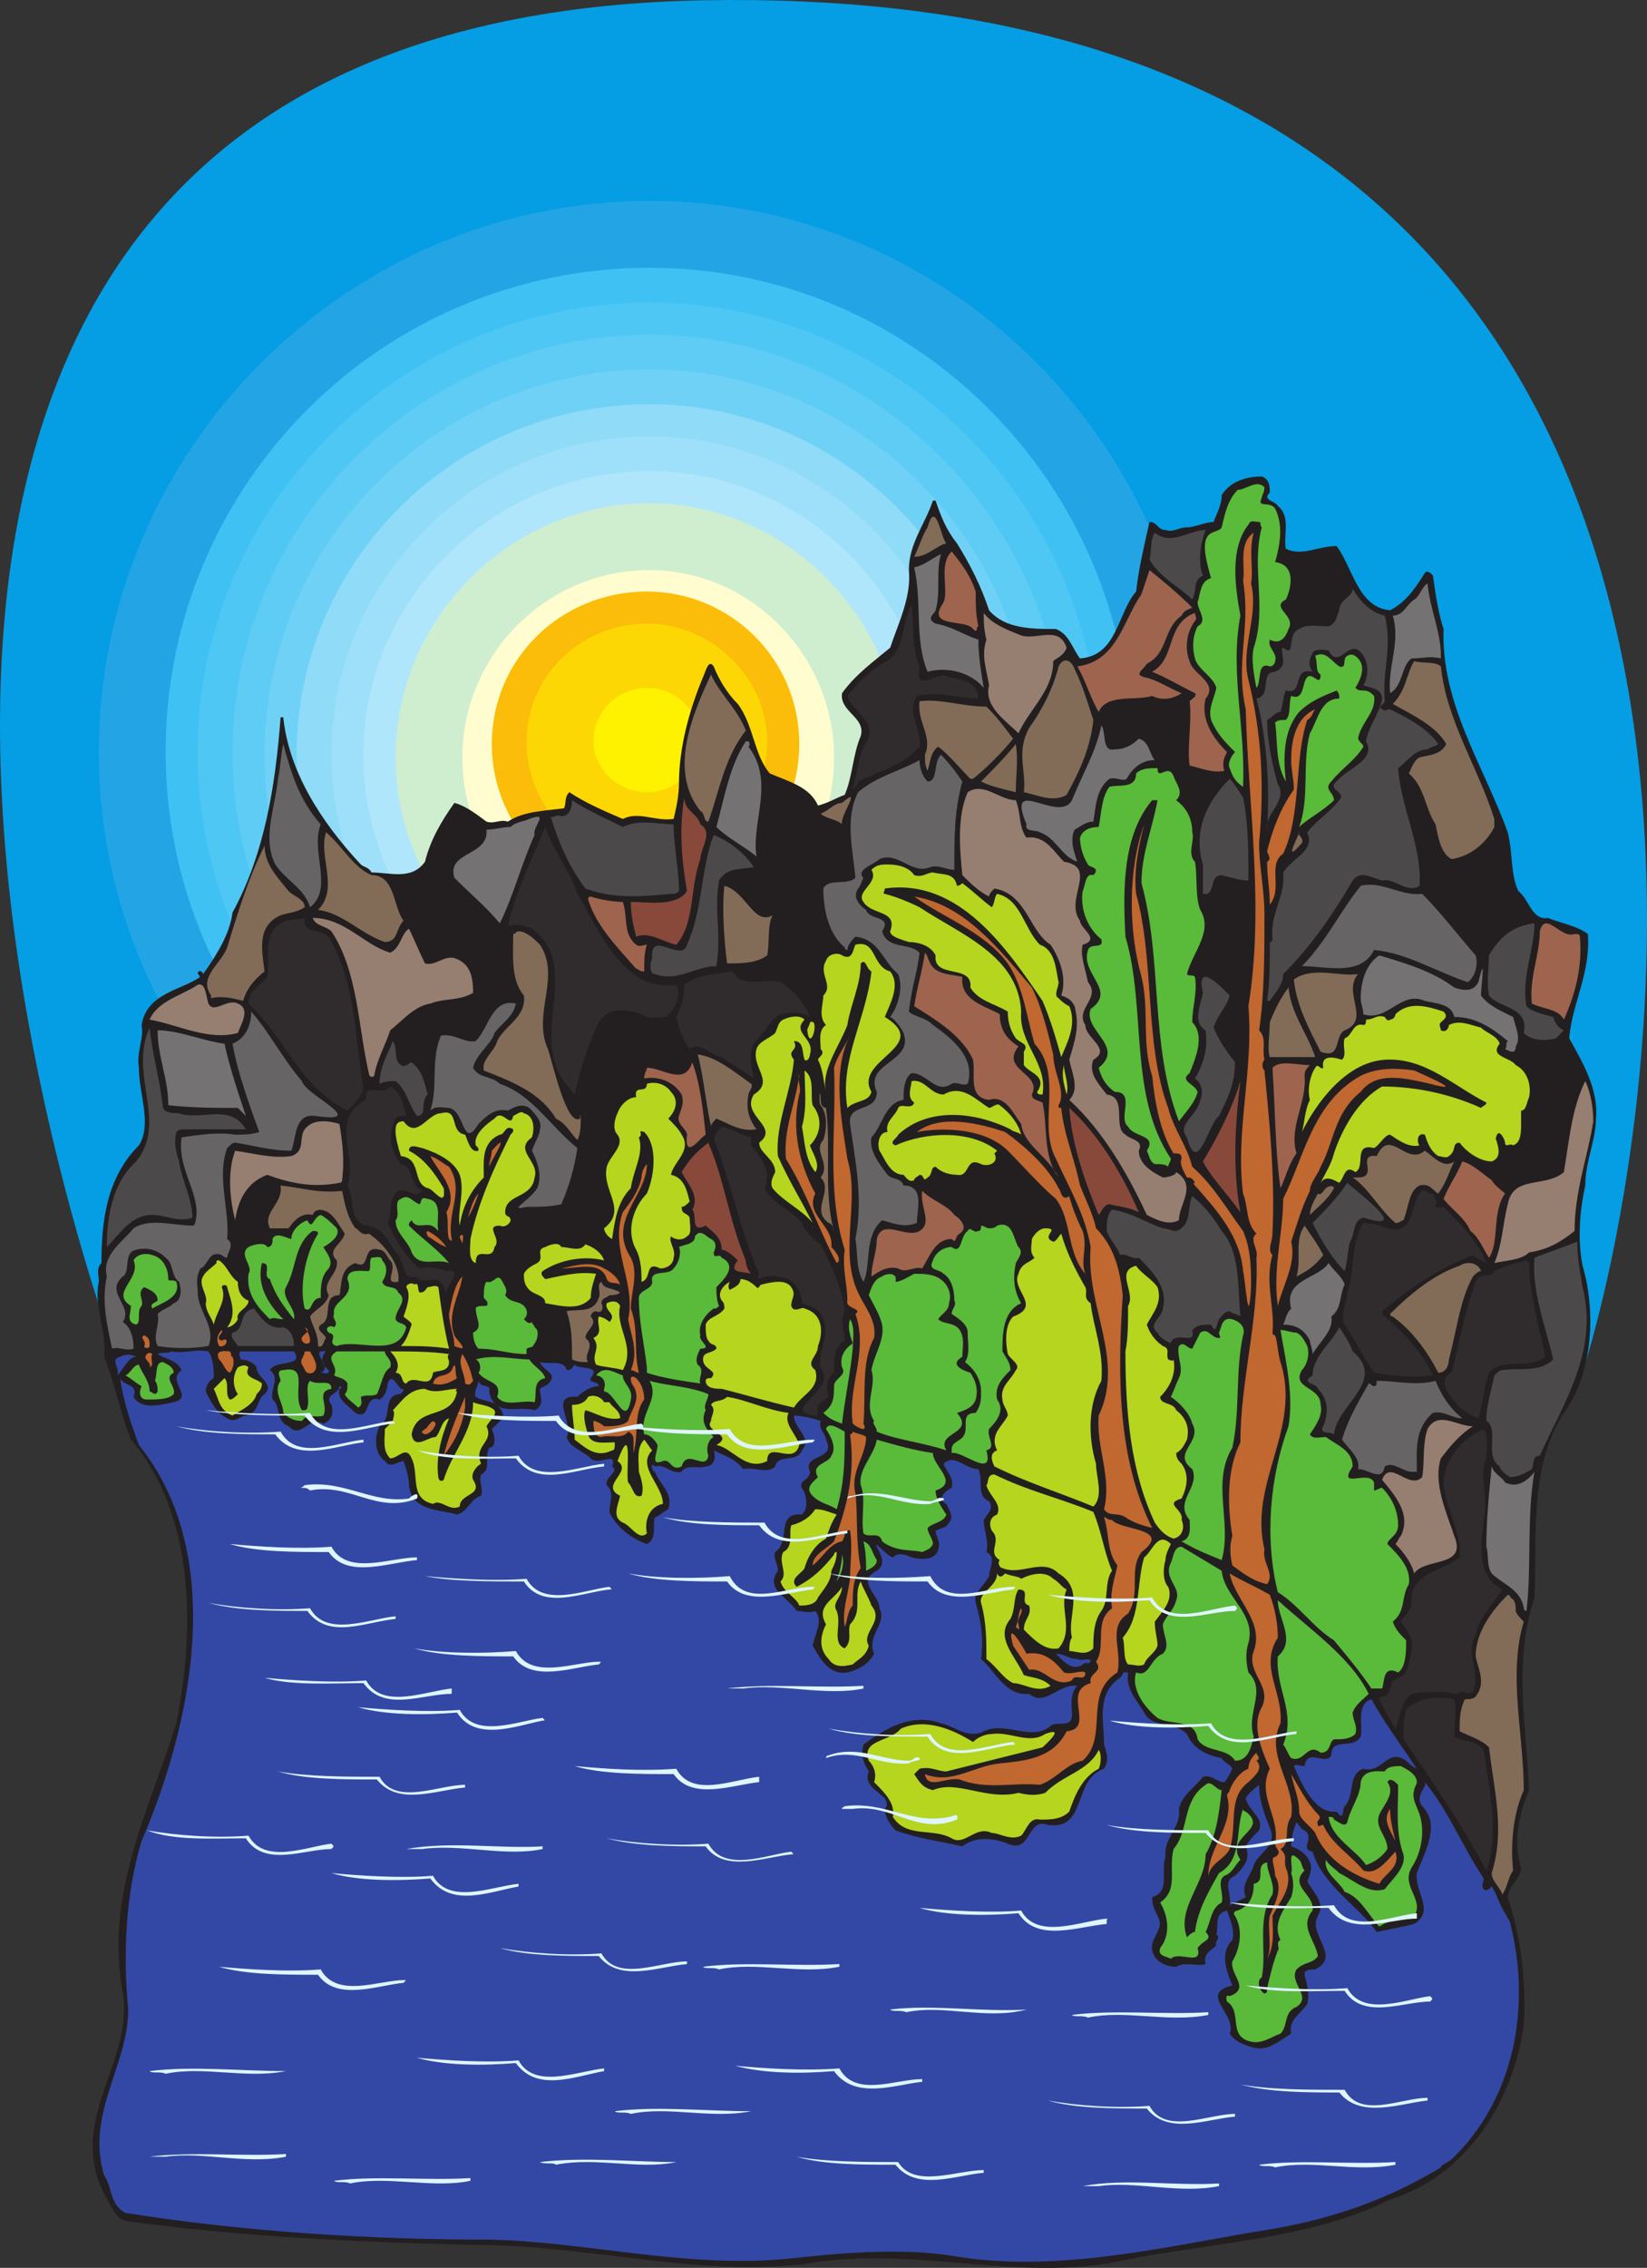 <svg xmlns="http://www.w3.org/2000/svg" width="462.04" height="635.735"><rect width="100%" height="100%" fill="#333333" stroke="none"/><path fill="#059de3" fill-rule="evenodd" d="M32.97 381.07s-142.5-375.75 165-381c306.75-5.25 276 287.25 246 384.75 0 0-373.5 11.25-411-3.75"/><path fill="#059de3" fill-rule="evenodd" d="M182.22 47.32c89.25 0 162.75 72.75 162.75 162.75s-73.5 162.75-162.75 162.75c-90 0-163.5-72.75-163.5-162.75s73.5-162.75 163.5-162.75"/><path fill="#23a5e5" fill-rule="evenodd" d="M182.22 56.32c84.75 0 153.75 69.75 153.75 154.5s-69 153-153.75 153-154.5-68.25-154.5-153 69.75-154.5 154.5-154.5"/><path fill="#23a5e5" fill-rule="evenodd" d="M182.22 66.07c79.5 0 144 64.5 144 144.75 0 79.5-64.5 144-144 144-80.25 0-144.75-64.5-144.75-144 0-80.25 64.5-144.75 144.75-144.75"/><path fill="#3fc2f3" fill-rule="evenodd" d="M182.22 75.07c74.25 0 135 60.75 135 135.75 0 74.25-60.75 135-135 135-75 0-135.75-60.75-135.75-135 0-75 60.75-135.75 135.75-135.75"/><path fill="#4fc7f4" fill-rule="evenodd" d="M182.22 84.82c69 0 126 57 126 126 0 69.75-57 126-126 126-69.75 0-126.75-56.25-126.75-126 0-69 57-126 126.75-126"/><path fill="#5eccf5" fill-rule="evenodd" d="M182.22 93.82c63.75 0 116.25 53.25 116.25 117 0 64.5-52.5 117-116.25 117-64.5 0-117-52.5-117-117 0-63.75 52.5-117 117-117"/><path fill="#70d1f6" fill-rule="evenodd" d="M182.22 103.57c58.5 0 107.25 48 107.25 108 0 59.25-48.75 107.25-107.25 107.25-59.25 0-108-48-108-107.25 0-60 48.75-108 108-108"/><path fill="#8fdbf8" fill-rule="evenodd" d="M182.22 113.32c54 0 98.25 44.25 98.25 98.25s-44.25 98.25-98.25 98.25c-54.75 0-99-44.25-99-98.25s44.25-98.25 99-98.25"/><path fill="#9ee0f9" fill-rule="evenodd" d="M182.22 122.32c48.75 0 89.25 40.5 89.25 89.25 0 49.5-40.5 89.25-89.25 89.25-49.5 0-89.25-39.75-89.25-89.25 0-48.75 39.75-89.25 89.25-89.25"/><path fill="#b0e6fb" fill-rule="evenodd" d="M182.22 132.07c43.5 0 79.5 36 79.5 79.5 0 44.25-36 80.25-79.5 80.25-44.25 0-80.25-36-80.25-80.25 0-43.5 36-79.5 80.25-79.5"/><path fill="#cfeecf" fill-rule="evenodd" d="M182.22 141.07c38.25 0 70.5 32.25 70.5 71.25s-32.25 70.5-70.5 70.5c-39 0-71.25-31.5-71.25-70.5s32.25-71.25 71.25-71.25"/><path fill="#cfeecf" fill-rule="evenodd" d="M182.22 150.82c33.75 0 60.75 27.75 60.75 61.5s-27 61.5-60.75 61.5-61.5-27.75-61.5-61.5 27.75-61.5 61.5-61.5"/><path fill="#fffdcf" fill-rule="evenodd" d="M182.22 159.82c28.5 0 51.75 24 51.75 52.5 0 29.25-23.25 52.5-51.75 52.5-29.25 0-52.5-23.25-52.5-52.5 0-28.5 23.25-52.5 52.5-52.5"/><path fill="#fffdcf" fill-rule="evenodd" d="M182.22 169.57c23.25 0 42.75 19.5 42.75 42.75 0 24-19.5 43.5-42.75 43.5-24 0-43.5-19.5-43.5-43.5 0-23.25 19.5-42.75 43.5-42.75"/><path fill="#fbbd09" fill-rule="evenodd" d="M181.47 165.82c23.25 0 42.75 18.75 42.75 42.75s-19.5 42.75-42.75 42.75c-24 0-43.5-18.75-43.5-42.75s19.5-42.75 43.5-42.75"/><path fill="#fbbd09" fill-rule="evenodd" d="M181.47 169.57c21 0 38.25 17.25 38.25 39 0 21-17.25 38.25-38.25 38.25s-38.25-17.25-38.25-38.25c0-21.75 17.25-39 38.25-39"/><path fill="#fdd704" fill-rule="evenodd" d="M181.47 174.82c18 0 33.75 15 33.75 33 0 18.75-15.75 33.75-33.75 33.75-18.75 0-33.75-15-33.75-33.75 0-18 15-33 33.75-33"/><path fill="#fdd704" fill-rule="evenodd" d="M181.47 178.57c15.75 0 28.5 13.5 28.5 29.25s-12.75 29.25-28.5 29.25-29.25-13.5-29.25-29.25 13.5-29.25 29.25-29.25"/><path fill="#fdd704" fill-rule="evenodd" d="M181.47 183.82c13.5 0 24 10.5 24 24s-10.5 24-24 24-24-10.5-24-24 10.5-24 24-24"/><path fill="#fdd704" fill-rule="evenodd" d="M181.47 188.32c10.5 0 19.5 8.25 19.5 19.5 0 10.5-9 19.5-19.5 19.5s-19.5-9-19.5-19.5c0-11.25 9-19.5 19.5-19.5"/><path fill="#fff200" fill-rule="evenodd" d="M181.47 192.82c8.25 0 15 6.75 15 15 0 7.5-6.75 14.25-15 14.25s-15-6.75-15-14.25c0-8.25 6.75-15 15-15"/><path fill="#fff200" fill-rule="evenodd" d="M181.47 197.32c6 0 10.5 4.5 10.5 9.75 0 6-4.5 10.5-10.5 10.5-5.25 0-9.75-4.5-9.75-10.5 0-5.25 4.5-9.75 9.75-9.75"/><path fill="#231f20" fill-rule="evenodd" d="M440.22 291.07c.75-9.75 6-18 5.25-29.25-3-2.25-7.5-3-11.25-4.5-4.5.75-5.25-5.25-8.25-7.5-2.25-4.5-1.5-10.5-3-16.5-6.75-18.75-18.75-36-18-57-1.5-4.5-2.25-9.75-3-15-.75-.75-1.5-1.5-2.25-.75-2.25 3.75-5.25 8.25-9.75 10.5-9-.75-10.5-12-15-18-5.25 0-9.75 3-14.25.75-.75-3.75 1.5-9-2.25-12-.75-1.5-4.5-1.5-2.25-3.75 0-1.5 0-3.75-2.25-4.5-4.5 0-9 1.5-11.25 5.25 0 3-1.5 5.25-2.25 7.5-2.25 0-5.25 1.5-7.5 1.5s-3.75 1.5-6 .75c-2.25 0-2.25-2.25-4.5-2.25-1.5 6.75-3 12.75-3.75 19.5-5.25 6-5.25 18-15.75 18.75-2.25-3-3-6.75-6.75-8.25-6.75 0-14.25 0-18.75-5.25-2.25-6.75-5.25-12.75-9-18.75-3-3.75-4.5-7.5-6-12h-.75c-2.25 6.75-6.75 12-6.75 19.5.75 7.5-3 15-5.25 21.75-4.5 3.75-9.75 7.5-13.5 12.75-.75 5.25 6.75 6.75 5.25 12-2.25 5.25-2.25 11.25-4.5 16.5-2.25.75-4.5 2.25-7.5 3-2.25-5.25-8.25-6.75-13.5-9-4.5-5.25-4.5-13.5-9-19.5-3-3-5.25-6.75-6.75-10.5-1.5-2.25-2.25 1.5-3 3-3.75 9-6.75 19.5-6.75 30 0 3-.75 6.75-1.5 9.75-5.25.75-9.75-2.25-14.25 0-5.25-2.25-10.5-4.5-15-7.5-1.5 1.5-.75 3-1.5 4.5-5.25.75-11.25.75-15.75 3.75-2.25-.75-3.75.75-6 0-3-2.25-6-4.5-9-5.25-3.75 5.25-6.75 10.5-8.25 16.5-3.75 5.25-9.75 3-15 3-.75-1.5-2.25-1.5-3-2.25-11.25-12-20.25-26.25-21.75-41.25h-.75c-1.5 19.5-4.5 38.25-13.5 54.75-.75 6-4.5 12-8.25 17.25 0-.75-1.5-1.5-1.5 0 .75 0 0 .75.75.75-5.25 3.75-15 4.5-16.5 13.5.75 3.75-1.5 7.5-.75 12 0 7.5 3.75 15.75 0 21.75-9 9-10.5 21-10.5 33-1.5 1.5-.75 3-.75 5.25-1.5 6.75 2.25 13.5 1.5 21 3 7.5 4.5 15.75 7.5 23.25 18 21 18 53.25 12.75 79.5-7.5 24-20.25 48-15 75.75 3 19.5-15.75 35.25-5.25 56.25 1.5 2.25 3 6.75 6 7.5 32.25 4.5 66 6 99 6.75 30 0 61.5 9 92.25 5.25 29.25-5.25 59.25 5.25 87.75-.75 25.5-5.25 53.25-6 75.75-17.25 21.75-6.75 34.5-27.75 37.5-48.75.75-12-.75-24.75-4.5-36 0-3 3.75-5.25 3.75-8.25-2.25-6.75-.75-15 2.25-21.75-.75-17.25-4.5-36 1.5-54 .75-17.25-1.5-36.75 8.25-51.75 8.25-11.25 9-28.5 5.25-41.25-1.5-7.5-.75-15.75.75-22.5 0-6.75 3-12.75 3-18.75.75-8.25-3.75-15.75-7.5-22.5"/><path fill="#967e71" fill-rule="evenodd" d="M444.72 303.07c-3.75 7.5-4.5 16.5-6 25.5-5.25 4.5-14.25.75-15.75 9-1.5 6-1.5 11.25-3.75 16.5 3-.75 7.5-.75 9.75-3 5.25-.75 9-3 12.75-6 0-11.25 3.75-21 5.25-30.75 0-3.75-.75-8.25-2.25-11.25"/><path fill="#4c494a" fill-rule="evenodd" d="M442.47 348.07c-3.75 1.5-8.25 3-12 4.5-.75 9.75 3 18.75 5.25 28.5-3.75 3.75-9 2.25-14.25 3-.75 0-1.5.75-2.25 1.5-.75 3.75-2.25 8.25-2.25 12.75 3.75 2.25-.75 9.75 3.75 12.75 0 .75 1.5 2.25 3 3 1.5 0 3.75-.75 6-2.25.75-1.5 0-3.75 2.25-3.75 6.75-15 16.5-29.25 12-47.25-.75-4.5-1.5-8.25-1.5-12.75"/><path fill="#9e644e" fill-rule="evenodd" d="M441.72 261.82c-3.75 1.5-8.25-6.75-9.75-.75 0 6.75-3 12.75-2.25 20.25 3 1.5 7.5 1.5 9 4.5 3-6.75 5.25-14.25 4.5-23.25 0-.75-.75-.75-1.5-.75"/><path fill="#231f20" fill-rule="evenodd" d="M438.72 291.82c-3.75 5.25-12-3.75-12 5.25 2.25 2.25 4.5 5.25 4.5 9 0 3-.75 4.5-2.25 6.75-.75 3 .75 8.25-3.75 9.75-.75.75-3.75-1.5-3 1.5-.75 1.5-1.5 3-3 3-.75 0-2.25.75-3 0 3.75 1.5 7.5 9.75 11.25 3 3.75-.75 9 0 10.5-4.5.75-8.25 2.25-16.5 5.25-24-.75-3.75-3.75-6-4.5-9.75"/><path fill="#4c494a" fill-rule="evenodd" d="M435.72 285.07c-3-.75-6-1.5-7.5-3-1.5-8.25 2.25-15.75 2.25-23.25-6 .75-9.75 3.75-12.75 9 0 3-.75 7.5 0 11.25 3 3.75 11.25 3 9.75 10.5 2.25 2.25 6 2.25 9 1.5l2.25-2.25c-1.5-.75-2.25-1.5-3-3.75"/><path fill="#302c2d" fill-rule="evenodd" d="m428.97 354.07-.75-.75c-3 .75-6 1.5-9 3-.75 2.25-3.75 0-5.25 3-3 8.25-4.5 16.5-6.75 25.5-2.25.75-2.25 3-1.5 4.5 2.25 4.5 5.25 6.75 9 8.25 1.5-4.5 1.5-9 3-12.75 3.75-4.5 11.25-.75 15.75-4.5-1.5-8.25-4.5-17.25-4.5-26.25"/><path fill="#747272" fill-rule="evenodd" d="M430.47 412.57c-2.25 3-5.25 4.5-8.25 3-.75-1.5-3-2.25-3.75-4.5-.75 7.5-1.5 15-1.5 22.5.75 2.25 0 5.25 1.5 7.5 3 3 8.25 4.5 9 9.75 0 0 0 .75.75.75 1.5-12 0-26.25 2.25-39"/><path fill="#b5d51f" fill-rule="evenodd" d="M425.22 298.57c-1.5-2.25-7.5-2.25-4.5-6-.75-2.25-3.75-3-5.25-4.5-3-.75-6-2.25-9-.75 0 .75-.75 2.25-2.25 1.5 0-.75-.75-1.5 0-2.25s2.25-1.5.75-3c-4.5-1.5-9.75-3-13.5.75 0 .75-.75 1.5-1.5 1.5-.75.75-1.5-.75-1.5-.75-2.25-.75-3 .75-5.25.75 0 .75 0 1.5-.75 1.5-3-.75-3 3-5.25 3.75-.75 2.25.75 4.5-.75 6-2.25-.75-6-1.5-5.25 2.25-.75.75-1.5-1.5-2.25 0-1.5 2.25-2.25 6-1.5 9-1.5 3-1.5 6.75-2.25 9 3.75-7.5 12-19.5 23.25-20.25s19.5 7.5 28.5 12c0 .75-.75.75-1.5 1.5-8.25-3.75-18-6-27.75-6-6.75 3.75-11.25 12-13.5 18.75-.75 3-2.25 5.25-3.75 8.25 1.5-2.25 3.75-.75 5.25 0 1.5-1.5 1.5-5.25 4.5-3 3-1.5-.75-8.25 5.25-6.75 1.5-.75 3-3.75 4.5-3.75 2.25 1.5 5.25 3.75 8.25 3-.75-.75-.75-3.75 1.5-3 .75 2.25 1.5 4.5 3.75 6 .75 0 2.25.75 3 0 2.25-1.5.75-3.75 3-3.75 2.25 3 6 5.25 9 5.25 2.25-.75 2.25-3 1.5-5.25 0-.75-.75-.75 0-2.25s2.25 1.5 2.25 2.25c0 1.5 1.5 0 2.25.75 2.25-.75 2.25-3.75 2.25-6v-3.75c1.5 0 1.5-2.25 2.25-3.75.75-3.75-.75-7.5-3.75-9"/><path fill="#231f20" fill-rule="evenodd" d="M420.72 232.57c-1.5 5.25-7.5 8.25-12 9.75-7.5-.75-6.75-9-9-14.25-1.5-3-2.25-6.75-4.5-9 .75 9.75 5.25 20.25 5.25 30 3.75 6 9.75 12 15 17.25 2.25-1.5 3.75-5.25 6-6.75 2.25-.75 4.5-3 7.5-3-6.75-6.75-6-15.75-8.25-24"/><path fill="#826c57" fill-rule="evenodd" d="M425.22 451.57c0-1.5 0-3-1.5-3.75 0 0 0-.75-.75-.75-4.5 4.5-9 10.5-9 17.25.75 3.75 3 7.5 0 11.25-.75.75-1.5.75-3 .75-1.5 3-1.5 6-1.5 9 3 1.5 6 2.25 8.25 4.5 1.5 12.75 4.5 23.25.75 35.25 0 2.25 2.25 3.75 3 6 1.5-2.25 1.5-4.5 3-6.75-.75-7.5 0-15.75 3-22.5 0-15.75-4.5-32.25 0-47.25-.75-.75-2.25-2.25-2.25-3"/><path fill="#747272" fill-rule="evenodd" d="M424.47 285.07c-3-1.5-6.75-3-9-6 0-3 1.5-12.75-.75-3.75-1.5 3-4.5 2.25-6.75 1.5-6-4.5-13.5-6.75-21-9-3.75 2.25-5.25 7.5-5.25 12 0 1.5.75 3 .75 4.5 6.75 2.25 10.5-6.75 17.25-3.75 3 .75 7.5.75 8.25 4.5 6 0 10.5 3 15 6.75-.75.75 0 1.5-.75 2.25 1.5.75 3 1.5 3-.75 1.5-2.25 0-5.25-.75-8.25"/><path fill="#3348a5" fill-rule="evenodd" d="M422.22 536.32c-1.5-2.25-2.25-5.25-3.75-7.5-.75.75-1.5 1.5-2.25.75s0-2.25 0-3c-6-9-9.75-18.75-16.5-27 .75 1.5-3 3.75-.75 6.75 5.25 5.25.75 12.75-1.5 18.75-.75 5.25 5.25 10.5-.75 14.25-3 .75-6.75 1.5-10.5 2.25-5.25-7.5-15-12.75-18-22.5-3.75-.75.75-3.75-2.25-6-.75 0-1.5-1.5-2.25-2.25-.75 1.5-1.5 4.5-1.5 6.75 2.25.75 4.5 2.25 5.25 4.5.75 1.5 0 3.75-.75 5.25 1.5 3 5.25 6 3 9.75-3 5.25 6.75 11.25-.75 15-1.5 0-3 0-3 1.5.75 3 1.5 5.25.75 8.25-2.25 3-5.25 4.5-4.5 8.25-3.75 2.25-6.75 5.25-11.25 3.75-2.25-.75-4.5-1.5-6-3.75 2.25-5.25-9-11.25.75-13.5-1.5-3.75-3.75-9 0-12.75.75-3-.75-6-1.5-8.25-3.75.75-2.25 4.5-3 6.75 1.5.75-.75 2.25 0 3-1.5 1.5-3.75 2.25-3 5.25-2.25.75-6-.75-8.25.75-3 0-6-1.5-6.75-4.5-.75-3.75 3.75-6 1.5-9.75-.75-1.5-1.5-3-1.5-5.25 5.25-1.5 2.25-7.5 3.75-11.25-.75-5.25 4.5-8.25 3.75-13.5.75-3.75 4.5-6 6.75-9 2.25-.75 3.75 1.5 6 1.5.75-.75 1.5-2.25 2.25-3.75-.75-1.5-2.25-1.5-3-3-4.5-.75-8.25-3-9.75-6.75-3.75-3.75-9.75-1.5-12-6-2.25-3.75-5.25-6.75-4.5-11.25-2.25 0-.75 0-2.25 1.5-6.75 4.5-4.5 12-4.5 18.75.75 2.25 1.5 4.5 0 6.75-9 3-4.5 17.25-15.75 15.75-6-2.25-4.5 8.25-11.25 5.25-3.75-1.5-9-2.25-12.75.75-6.75-1.5-12.75-2.25-18.75-4.5-1.5-1.5-3-3.75-3-6 .75-.75.75-1.5 0-3-2.25-2.25-6-3.75-4.5-7.5-1.5-2.25-2.25-4.5-1.5-7.5 6-4.5 13.5-9 21.75-6 3.75.75 7.5 4.5 12 2.25 6-3 13.5 3 18.75-1.5 1.5-1.5 6 .75 6-3 0-2.25-.75-6 1.5-8.25-5.25-.75-9 6-13.5 2.25-6.75.75-9.75-6.75-13.5-9.75.75-6 0-10.5-1.5-15.75-.75-3 2.25-4.5 3.75-7.5 0-2.25 2.25-5.25-.75-6.75.75-3-.75-6-.75-9 .75-1.5 3-3 1.5-5.25-3.75-1.5-1.5-6-3-9-3.75 0-6.75-4.5-9.75-1.5.75 2.25 3 3.75 2.25 6.75-1.5.75-4.5 3-1.5 4.5.75 1.5 2.25 3.75.75 5.25-.75 1.5-2.25 1.5-3.75 2.25 0 1.5 1.5 3 .75 5.25-.75 3-4.5 3-7.5 2.25-1.5-.75-3.75-1.5-5.25 0-1.5 0-6.75-6.75-3.75-1.5.75 1.5 1.5 3.75-.75 5.25-6 3 .75 6.75.75 10.5 2.25 4.5-3.75 7.5-1.5 12.75-1.5 3-4.5 4.5-7.5 5.25-5.25.75-7.5-3.75-9.75-7.5.75-3.75 3-6.75.75-9.75-1.5.75-3.75 0-5.25 0-2.25-3.75-9-6-5.25-11.25 0-2.25-1.5-3.75-.75-5.25 4.5-3 0-11.25 7.5-10.5 1.5-1.5 1.5-3.75.75-6 0-.75-1.5-1.5-.75-3 .75-.75 2.25-1.5 2.25-3-2.25-5.25 7.5-3 4.5-9 0-1.5-2.25-3-1.5-5.25-2.25-.75-5.25-1.5-7.5-1.5 0 3.75 5.25 6 2.25 9.75-1.5 3.75-6.75.75-7.5 4.5-2.25 2.25-6 0-9 .75-2.25-3-5.25-3.75-8.25-5.25.75 2.25 0 4.5-2.25 4.5-2.25.75-5.25-.75-6.75 1.5-3 .75-4.5-2.25-7.5-1.5-1.5-1.5-.75 1.5 0 1.5 1.5 3.75 5.25 6 3.75 10.5-1.5.75-3 2.25-3.75 2.25-.75 2.25.75 6-2.25 7.5-4.5-1.5-9-5.25-10.5-9 0-3 1.5-5.25-.75-7.5-.75-2.25 3.75-3.75 1.5-5.25 1.5-4.5-3.75 0-6-2.25s-6-3-6.75-6c2.25-3.75-5.25-12 3-11.25 1.5-1.5 3.75-3 6-3 0-1.5-3-.75-2.25-2.25 3-3.75-3-2.25-4.5-3.75-.75.75-.75 1.5-2.25 1.5-.75-3-4.5-1.5-7.5-2.25.75 2.25 4.5 3 3 5.25-.75 1.5-2.25 1.5-3 2.25 0 2.25 1.5 4.5-1.5 6-4.5-1.5-11.25 2.25-12.75-5.25.75-2.25-2.25-.75-3-3 0 1.5-1.5 3-.75 4.5 2.25 1.5 6 .75 7.5 4.5.75 1.5-1.5 3-3 4.5.75 1.5 1.5 5.25-.75 5.25-1.5 3 .75 6-2.25 7.5-.75 2.25.75 3.75 0 6-3 .75-3.75 4.5-6.75 5.25-4.5-1.5-12.75-.75-13.5-8.25 0-2.25-.75-4.5-1.5-6.75-1.5 0-3.75 2.25-5.25 0-3-2.25-3-6.75-1.5-9.75 3.75-2.25.75-8.25 5.25-9 0 0 1.5 0 1.5-1.5-1.5.75-3-5.25-4.5-1.5 0 1.5-.75 3.75-2.25 4.5-4.5-1.5-2.25 6-6.75 3.75-2.25-2.25-5.25-3.75-4.5-6.75.75 0 .75-.75 0-.75 0 2.25-4.5 2.25-2.25 5.25.75 2.25 0 4.5-2.25 5.25-4.5-2.25-6 4.5-9.75.75-3.75-1.5-2.25-6-4.5-7.5-.75-3 2.25-6-.75-8.25 1.5-3 9.75-.75 6.75-5.25h-15c-.75.75 0 1.5 0 2.25 1.5 0 3.75.75 4.5 2.25 0 3 5.25 4.5 2.25 7.5-2.25 1.5-1.5 5.25-5.25 6-1.5 0-3 2.25-5.25.75-3-1.5-4.5-4.5-6-7.5 0-1.5.75-3 2.25-3.75 0-2.25 0-5.25-1.5-7.5-3.75-.75-6.75.75-10.5 0-.75.75-2.25 0-3.75.75 2.25 1.5 5.25 1.5 6.75 4.5-4.5 3 3.75 7.5-2.25 9-3.75.75-9 2.25-11.25-1.5 1.5-3.75-3-3-3.75-5.25.75 6 3 12.75 5.25 18.75 24.75 30.75 15 78 .75 111-4.5 15-5.25 31.5-3.75 47.25 0 15.75-12 29.25-6.75 46.5 2.25 3 1.5 8.25 6 10.5 33 5.25 68.25 7.5 102.75 7.5 27.75.75 55.5 8.25 84 5.25 13.5-1.5 30.75-3 45-.75 30 5.25 61.5-3 90-7.5 17.25-3 32.25-8.25 47.25-17.25 0-.75 2.25-1.5 3-2.25 17.25-16.5 22.5-42 16.5-66 0-.75-.75-1.5-1.5-3"/><path fill="#9e644e" fill-rule="evenodd" d="M418.47 330.82c-2.25-1.5-5.25-4.5-8.25-5.25-1.5 3.75-3.75 6.75-5.25 10.5 2.25 3 6 5.25 7.5 9 2.25 1.5 3.75 5.25 5.25 7.5 3-4.5.75-12.75 4.5-18-.75-.75-3-2.25-3.75-3.75"/><path fill="#302c2d" fill-rule="evenodd" d="M416.22 426.07c1.5-6-1.5-12 .75-17.25 0-2.25.75-6-.75-8.25-5.25 2.25-10.5 7.5-11.25 14.25 0 7.5 5.25 14.25 4.5 21.75-4.5 3.75-14.25 4.5-13.5 12.75 0 2.25-2.25 3.75-3 5.25 1.5 2.25 3.75 4.5 3 8.25-.75 3-.75 6.75-3.75 7.5-.75.75-1.5.75-1.5.75-.75 1.5-.75 3.75-2.25 4.5-.75 0-1.5 0-1.5.75.75 2.25 3 5.25 4.5 8.25 1.5-3.75 1.5-7.5 4.5-9.75 4.5-.75 8.25-.75 12.75 0 1.5-1.5 3 .75 4.5-.75 2.25-5.25-2.25-10.5.75-15.75.75-4.5 4.5-8.25 7.5-12.75-7.5-3.75-6-12.75-5.25-19.5"/><path fill="#826c57" fill-rule="evenodd" d="M404.22 186.82c-1.5-1.5-5.25-.75-7.5-1.5-2.25 3.75-2.25 8.25-6 12 5.25 3 12 6 15 11.25-1.5 3-4.5 3-7.5 3.75-1.5.75-2.25 3-3 4.5 4.5 3.75 4.5 9.75 7.5 14.25.75 3.75 1.5 8.25 4.5 9.75 5.25-.75 9.75-4.5 12-9v-2.25c-4.5-14.25-13.5-27.75-15-42.75"/><path fill="#302c2d" fill-rule="evenodd" d="M416.22 490.57c-2.25-3-6-2.25-8.25-3.75 0-3.75.75-7.5 0-10.5-4.5-.75-9.75-.75-13.5 3-.75 2.25-.75 6-.75 8.25 8.25 12 16.5 24 23.25 36.75 3.75-9.75.75-23.25-.75-33.75m-11.25-152.25c-.75 0-3 .75-2.25-.75s-.75-1.5-.75-3c-1.5.75-1.5-1.5-3-.75-3.75 3-1.5 12.75-9.75 10.5-1.5-.75-5.25-1.5-6.75-1.5-3.75 6-2.25 13.5-4.5 19.5 0 3-2.25 6-.75 9 3 4.5 5.25 9 8.25 13.5 5.25.75 10.5 1.5 16.5.75-3-6.75-9-12.75-14.25-17.25v-.75c8.25-6.75 15.75-12 25.5-15.75.75.75 2.25 1.5 3.75 2.25-2.25-6-7.5-11.25-12-15.75"/><path fill="#826c57" fill-rule="evenodd" d="M409.47 354.82c-6.75 2.25-13.5 7.5-19.5 13.5 0 0 0 .75.75.75 5.25 3.75 9.75 9.75 12.75 15.75 2.25 0 3-2.25 3-3.75 2.25-8.25 3-16.5 6.75-23.25.75-.75 1.5-1.5 2.25-1.5-.75-2.25-3.75-3-6-1.5"/><path fill="#676465" fill-rule="evenodd" d="M398.97 250.57c-6 .75-11.25-3.75-17.25-2.25-6 7.5-9.75 15.75-16.5 22.5 6.75 0 16.5 3 20.25-4.5 9 .75 17.25 6 26.25 9 2.25-1.5 3-5.25 2.25-7.5-5.25-6-9.75-12-15-17.25"/><path fill="#967e71" fill-rule="evenodd" d="M400.47 400.57c-1.5 4.5-.75 9-1.5 13.5-3.75 3.75-9-5.25-11.25.75 3.75 4.5 8.25 9.75 5.25 15.75-.75.75-.75 1.5-1.5 2.25 2.25 2.25 4.5 5.25 5.25 8.25 3-4.5 15-1.5 11.25-10.5-2.25-6.75-6-15-3.75-21.75 2.25-3 5.25-6.75 9-9-4.5 0-9.75-4.5-12.75.75"/><path fill="#676465" fill-rule="evenodd" d="M402.72 387.07c-5.25 1.5-11.25 0-16.5 0 0 .75 0 1.5-.75 1.5s-.75-.75-1.5-.75c-3 5.25-6 10.5-7.5 15.75 2.25 3 5.25 5.25 4.5 8.25 3 0 6.75 3.75 7.5-.75 2.25-1.5 5.25 1.5 7.5 1.5h1.5c0-6-.75-12 4.5-16.5 3-.75 5.25 1.5 8.25 1.5-3.75-3-6-6.75-7.5-10.5"/><path fill="#826c57" fill-rule="evenodd" d="M399.72 322.57c-5.25 4.5-9.75-6.75-13.5 1.5-6-.75.75 6-5.25 6h-1.5c4.5 3 7.5 9 12 12.75 1.5 0 1.5-.75 2.25-.75 1.5-3.75 1.5-8.25 4.5-9.75 3-.75 3.75 1.5 5.25 2.25 2.25-3 3-6 4.5-9-3 2.25-6-1.5-8.25-3"/><path fill="#c16730" fill-rule="evenodd" d="M381.72 301.57c-13.5 7.5-15.75 22.5-21.75 34.5 0 9.75-3 19.5-1.5 30 1.5-6 5.25-12 3.75-18 1.5-4.5 3-9.75 5.25-14.25 0-2.25 2.25-4.5 3-6.75 3.75-6.75 3.75-15 11.25-21 4.5-6 12.75-3.75 19.5-2.25 11.25 3-3-3-4.5-3.75-5.25-.75-10.5-.75-15 1.5"/><path fill="#747272" fill-rule="evenodd" d="M400.47 163.57c-1.5.75-2.25 3.75-3.75 4.5-2.25 1.5-3 4.5-6 4.5 2.25 7.5-1.5 14.25-.75 21.75 3.75-2.25 3-7.5 6-9.75 3 0 5.25-.75 8.25 0v-.75c0-6.75-3-12.75-3.75-20.25"/><path fill="#4c494a" fill-rule="evenodd" d="M389.97 198.82c-.75 0-1.5.75-2.25 0-1.5-.75.75-1.5.75-2.25-.75-9 2.25-15 0-24-3.75-.75-6.75-3.75-9-7.5 0 2.25-3.75 3-3.75 6-.75 1.5-.75 3.75-3 4.5-3 0-6-.75-8.25.75-3.75 1.5-.75 8.25-4.5 5.25-.75 0 0 2.25 0 3.75s-.75 2.25-2.25 3c-4.5 0-.75 6.75-5.25 7.5 3 11.25 3.75 24.75 3 36.75-.75-4.5 6-8.25 3-12.75-1.5-5.25-3-12-3-18 1.5-.75 2.25-2.25 3.75-2.25.75-2.25.75-4.5 1.5-6 5.25 1.5 1.5-6.75 7.5-5.25-1.5-2.25-.75-3.75 0-5.25s3.75-.75 4.5-.75c3 6 6-4.5 9.75 1.5 1.5 2.25 1.5 6 0 8.25 1.5.75 5.25.75 5.25 3.75-.75 4.5-3.75 7.5-4.5 12 3 5.25-5.25 7.5-8.25 11.25-3 2.25 3 3 .75 5.25-3 3.75-6 5.25-9 9 2.25 5.25-3.75 6.75-6.75 11.25.75 6.75-3.75 11.25-3 18.75 0 .75-.75.75-.75.75 0 6 0 11.25-.75 16.5h.75c1.5-2.25 3.75-4.5 3.75-7.5 8.25-8.25 14.25-17.25 19.5-26.25 2.25-3 5.25-.75 8.25 0 3.75-.75 6.75 3.75 10.5 1.5.75-11.25-5.25-21.75-6-33 2.25-1.5 4.5-5.25 8.25-5.25.75-.75 2.25-.75 3-1.5-3-4.5-9-7.5-13.5-9.75"/><path fill="#5aba39" fill-rule="evenodd" d="M397.47 499.57c0-2.25-3-3.75-4.5-4.5-1.5 0-3.75 0-4.5 1.5-1.5 0-6-.75-6.75 3 0 3.75-3 7.5-3.75 11.25-.75 1.5-2.25 0-3.75-.75 0-.75-.75-.75-1.5-.75.75 6 7.5 9 10.5 13.5 2.25-.75 4.5-2.25 6-4.5 0-3.75-3.75-6-2.25-9.75 1.5-3 4.5-6 2.25-9 .75-1.5 2.25 0 3 .75 0 6.75-.75 13.5 1.5 19.5.75 3.75-3 6.75-5.25 9.75-4.5 1.5-8.25-2.25-12.75-4.5-1.5-1.5-3-2.25-3.75-3.75-.75 3.75 3.75 6 5.25 9 4.5 1.5 6.75 6.75 9.75 9.75 3-2.25 6.75-1.5 9.75-3 3-4.5-3.75-8.25-.75-13.5 3-4.5 3.75-10.5 2.25-15-.75-2.25-2.25-4.5-1.5-6.75 0-.75.75-1.5.75-2.25"/><path fill="#3348a5" fill-rule="evenodd" d="M384.72 476.32c-4.5 1.5-2.25 7.5-3 10.5-2.25 3.75-8.25 0-8.25 5.25-1.5 3-6.75-2.25-7.5 3-1.5 0-2.25-.75-3 0 2.25 5.25 6 13.5 12 12.75 2.25 3 1.5-.75 2.25-1.5 3-3 .75-9 5.25-10.5 5.25 1.5 6.75-6 12-2.25.75.75 1.5 1.5 3 2.25-4.5-6.75-9-12.75-12.75-19.5"/><path fill="#5aba39" fill-rule="evenodd" d="M389.22 432.82c0-1.5 3-2.25 3-5.25 0-3.75-1.5-7.5-4.5-10.5-.75 0-1.5.75-2.25.75v-2.25c-1.5-3.75-10.5 2.25-6-4.5 0-4.5-4.5-6-7.5-8.25-1.5 0-3.75.75-4.5-.75 1.5-2.25 3.75-5.25 3-8.25 0-5.25-8.25-4.5-5.25-9.75 1.5-1.5 2.25-4.5 1.5-6.75-.75-1.5-1.5-3-3-3.75-1.5 0-3-.75-4.5-.75 1.5 9 3.75 18 2.25 27-5.25 14.25-6.75 31.5-3 46.5 6 3.75 9.75 9.75 15.75 13.5 3.75 4.5 7.5 9 10.5 13.5h3c.75-1.5 0-6.75 4.5-4.5 2.25-1.5 2.25-6 2.25-9-1.5-1.5-3-3-3.75-5.25 3.75-3 2.25-6.75 4.5-10.5.75-4.5-3-8.25-6-11.25"/><path fill="#c16730" fill-rule="evenodd" d="M391.47 519.07c-2.25 2.25-5.25 6.75-9 5.25-3.75-4.5-9-7.5-11.25-12.75-.75 0-1.5.75-1.5 0-.75-1.5 1.5-1.5 0-3-3-3-5.25-7.5-7.5-11.25.75 3.75 2.25 6.75 2.25 10.5 0 2.25 3 3.75 4.5 6 3 7.5 10.5 12 18 14.25 1.5-3 6-4.5 4.5-9m-1.5-12c-2.25 3 0 6 1.5 9-.75-3-1.5-6-1.5-9"/><path fill="#4c494a" fill-rule="evenodd" d="M377.97 331.57c-3 4.5-6.75 8.25-9.75 11.25 2.25 4.5 5.25 9.75 9 13.5.75-2.25.75-5.25 1.5-8.25 1.5-2.25.75-6 3.75-6.75 14.25 4.5-2.25-7.5-4.5-9.75"/><path fill="#5aba39" fill-rule="evenodd" d="M382.47 193.57c-.75 0-1.5 0-2.25-.75 1.5-2.25 3-6 .75-8.25-.75-.75-1.5-1.5-3-.75s0 3.75-2.25 3c-2.25-1.5-3.75-4.5-6.75-3 .75 2.25 0 4.5 1.5 5.25 0 3.75-2.25-.75-3.75.75s-.75 6.75-4.5 5.25c-.75 2.25 0 5.25-1.5 6.75-1.5 0-2.25 0-3 .75.75 5.25 0 11.25 3 16.5-.75-6.75-.75-14.25 3.75-19.5 3-3 6.75-4.5 10.5-6 .75.75.75 1.5.75 2.25-5.25 0-6 6-8.25 9.75-2.25 8.25 0 18-3 26.25 2.25-2.25 6.75-4.5 9.75-7.5 0-2.25-3-3-.75-5.25 3-3.75 6.75-6 9-9.75 0-.75-.75-.75-1.5-2.25.75-4.5 5.25-7.5 4.5-12-.75-.75-1.5-1.5-3-1.5m-24 255c0 5.25 5.25 11.25 0 15.75-.75 9 5.25 15.75 1.5 24.75.75.75 1.5 3 2.25 3.75 3.75 1.5 4.5-4.5 8.25-1.5 3 0 2.25-3 3.75-3.75 2.25 0 4.5 0 6-1.5.75-2.25-.75-3.75-.75-6 .75-2.25 3-3.75 4.5-5.25-5.25-10.5-16.5-18-25.5-26.25"/><path fill="#4c494a" fill-rule="evenodd" d="M375.72 372.07c-2.25 4.5-7.5 8.25-7.5 13.5-3.75 2.25 1.5 2.25 1.5 3.75 3 3 3 6.75 1.5 10.5-1.5 2.25 2.25 1.5 3 2.25.75-8.25 15-15 5.25-23.25-.75-2.25-2.25-4.5-3.75-6.75"/><path fill="#826c57" fill-rule="evenodd" d="M380.97 273.07c-5.25.75-12.75-2.25-18 1.5.75 7.5 4.5 14.25 7.5 20.25 6 2.25 3.75-4.5 6.75-6 7.5-3-.75-10.5 3.75-15.75"/><path fill="#747272" fill-rule="evenodd" d="M372.72 354.07c-3 4.5-12.75 4.5-10.5 12.75-1.5 1.5-1.5 3-2.25 4.5 3.75 0 6 1.5 7.5 4.5 0 .75.75 2.25.75 3.75 2.25-3.75 6-6.75 5.25-10.5 3-2.25 2.25-6 3.75-9-.75-2.25-3-3.75-4.5-6"/><path fill="#231f20" fill-rule="evenodd" d="M374.22 155.32c-4.5 0-9 1.5-14.25.75 0 1.5 2.25 1.5 3 3 2.25 3 .75 7.5-.75 10.5-1.5 1.5 1.5 3 1.5 5.25 3-3 8.25 1.5 10.5-3.75 2.25-3.75 3.75-10.5.75-15l-.75-.75"/><path fill="#826c57" fill-rule="evenodd" d="M371.97 333.07c-.75.75-1.5 2.25-2.25 1.5-.75 1.5-2.25 3.75-2.25 6 2.25-2.25 5.25-4.5 6.75-7.5 0-.75-1.5-.75-2.25 0m-6 10.5c-3 4.5-.75 9-2.25 14.25 3-1.5 5.25-3 7.5-6-1.5-3-3.75-6-5.25-8.25"/><path fill="#5aba39" fill-rule="evenodd" d="M368.22 535.57c.75-4.5-6.75-6.75-2.25-11.25-.75-.75-.75-2.25-1.5-3-3.75-3.75-1.5 2.25-2.25 3.75.75 2.25.75 4.5 0 6.75-2.25 3.75-5.25 7.5-3 12-1.5.75 0 2.25-.75 3-1.5 3.75-2.25 7.5-3 10.5 0 .75 0 1.5-.75 1.5-1.5-.75-2.25-3.75-.75-4.5 1.5-7.5-1.5-16.5 3-23.25.75-3-1.5-6-1.5-9-3.75.75 0 5.25-3.75 6 0 3-.75 6-4.5 7.5-.75 0-1.5.75-.75 1.5 2.25 3.75 1.5 9-.75 12.75-.75 3.75 5.25 7.5-.75 9.75-1.5-.75-.75 1.5-.75 1.5 4.5 3 0 9.75 6.75 11.25 3 .75 6-1.5 8.25-2.25 2.25-2.25.75-6 4.5-7.5 4.5-3-2.25-6.75 0-10.5 2.25-2.25 4.5-1.5 6-3.75-.75-4.5-5.25-8.25-1.5-12.75"/><path fill="#c16730" fill-rule="evenodd" d="M362.22 213.07c0 3 .75 5.25.75 8.25-3.75 5.25-6 11.25-7.5 17.25 0 .75 1.5 2.25 0 3 0 4.5.75 7.5.75 12 3.75-4.5-.75-11.25 3.75-14.25 5.25-11.25 3-26.25 6.75-37.5 1.5-.75 1.5-2.25 2.25-3-5.25 2.25-6.75 8.25-6.75 14.25"/><path fill="#826c57" fill-rule="evenodd" d="M361.47 276.82c-2.25 3-3.75 6-5.25 9.75 0 3-.75 7.5 0 9.75h12.75c-2.25-6.75-6.75-12-7.5-19.5"/><path fill="#9e644e" fill-rule="evenodd" d="M356.97 299.32c.75 11.25.75 23.25 2.25 33.75 1.5-3 2.25-6.75 4.5-9.75-2.25-7.5 3-14.25 2.25-21.75 0-1.5.75-2.25 1.5-3-3.75 0-8.25-1.5-10.5.75"/><path fill="#826c57" fill-rule="evenodd" d="M364.47 233.32c-.75 2.25-4.5 9 .75 3 .75-1.5-1.5-2.25-.75-3"/><path fill="#5aba39" fill-rule="evenodd" d="M357.72 157.57c1.5-5.25 2.25-10.5 0-15-1.5-2.25-5.25 0-3.75-3 0-.75.75-1.5.75-3-2.25-2.25-5.25.75-7.5.75-3 3-3.75 7.5-4.5 10.5-.75 1.5-3.75.75-4.5 3.75s.75 7.5 1.5 10.5c-3 .75-3 4.5-3.75 6.75 0 2.25 3 5.25 0 6.75-1.5 3-1.5 6-.75 9s5.25 5.25 6 8.25c-.75 3.75-3 6.75-.75 10.5 1.5 3 3.75 5.25 6 7.5-.75.75-2.25 3-1.5 4.5.75 2.25 1.5 3.75 3.75 5.25.75-16.5-3.75-32.25-.75-48-1.5-8.25-3-18.75 2.25-25.5.75-1.5 1.5-.75 3-.75.75 0 0 .75.75 1.5-3 11.25 1.5 22.5-2.25 33.75-.75 3 0 7.5.75 11.25 1.5-1.5 0-7.5 3.75-6 .75 0 1.5-.75 1.5-1.5.75-2.25-2.25-3.75-1.5-6 3 1.5 4.5-.75 5.25-3 2.25-3.75-5.25-6-.75-8.25 1.5-3 3-9.75-3-10.5"/><path fill="#c16730" fill-rule="evenodd" d="M359.22 483.07c.75-9-6-15.75-.75-24 0-3.75-.75-8.25-2.25-12-3.75-2.25-7.5-3.75-11.25-6 1.5 7.5 9.75 13.5 6.75 21.75-2.25 6 5.25 9.75 2.25 15.75-3 5.25 0 12 2.25 17.25-3.75 7.5 3 13.5 1.5 21 0 1.5 2.25 2.25 0 3.75-1.5 0 0 3 0 5.25 2.25 3.75 0 7.5-1.5 11.25-.75 3 .75 9-.75 12 2.25-3.75 1.5-8.25 1.5-12 2.25-4.5 6-8.25 3.75-13.5-.75-2.25.75-3-1.5-5.25 3-1.5.75-6 3-9 1.5-9-7.5-17.25-3-26.25m-1.5-108.75c-.75 0-.75-.75-.75-.75.75-6.75-2.25-14.25 0-21.75-1.5-1.5 0-3.75 0-6 .75-15-.75-30.75-2.25-45.75-.75-.75-.75-2.25 0-3-.75-3 .75-6-1.5-8.25 1.5-9.75 1.5-21.75 1.5-32.25 0-7.5-1.5-13.5-1.5-20.25 1.5-15.75.75-30.75-3-45.75-2.25-9 3-18 .75-27 .75-4.5-.75-9 .75-14.25-4.5 3-2.25 9.75-3 13.5 2.25 13.5-2.25 22.5.75 36 .75 27.75 5.25 55.5.75 83.25 1.5 18-3.75 35.25-1.5 52.5 1.5 3.75.75 8.25 3.75 11.25-2.25 1.5.75 4.5 0 6.75.75 17.25-4.5 34.5-4.5 51.75-3.75 7.5-3.75 17.25-2.25 26.25-.75 2.25-.75 5.25 0 8.25 3 2.25 6 4.5 9.75 5.25 2.25-3-1.5-6-.75-9.75-4.5-18.75 10.5-33.75 4.5-52.5-.75-2.25-.75-5.25-1.5-7.5"/><path fill="#3348a5" fill-rule="evenodd" d="M353.22 500.32s-3 2.25-3.75 3.75c.75 3.75 5.25 5.25 3.75 9-1.5 1.5-3 3-3.75 4.5 1.5 3.75-.75 6-3 8.25-3.75 1.5-.75 5.25-1.5 8.25l4.5-2.25c-1.5-3.75 1.5-6 2.25-9 1.5-3.75 6.75-5.25 4.5-10.5-1.5-3.75-3-7.5-3-12"/><path fill="#c16730" fill-rule="evenodd" d="M352.47 491.32c-.75.75-2.25 2.25-2.25 4.5-2.25.75-4.5 3.75-5.25 6 0 .75-.75.75-.75 1.5 2.25 8.25-5.25 14.25-5.25 22.5.75-3.75 4.5-4.5 6-7.5 2.25-6.75-.75-14.25 5.25-18.75 1.5-1.5 4.5-3.75 2.25-6 1.5-.75 0-1.5 0-2.25"/><path fill="#5aba39" fill-rule="evenodd" d="M350.22 460.57c2.25-8.25-6.75-12.75-7.5-20.25l-11.25-6.75c-2.25 0-2.25 3-3 4.5-2.25 4.5 3 6.75 1.5 10.5-.75 3-3 4.5-3.75 6.75 0 3 2.25 6 0 8.25-3.75 1.5-3.75 6.75-7.5 5.25-1.5 4.5 2.25 9.75 6 12.75 3.75 2.25 10.5 0 11.25 6 2.25 3.75 8.25 2.25 10.5 6 3.75 0 4.5-3.75 5.25-6.75-2.25-6.75 3.75-12.75-1.5-18-.75-3-.75-6 0-8.25"/><path fill="#c16730" fill-rule="evenodd" d="M348.72 345.07c-4.5-6-8.25-12.75-14.25-18-1.5-6-5.25-10.5-6.75-16.5-6.75-18-3.75-41.25-9-60-.75-6.75.75-13.5 2.25-19.5-4.5 12.75-4.5 29.25-.75 42.75 2.25 9 0 18.75 3 27.75.75 7.5 2.25 15.75 6 21.75 1.5 0 2.25 0 2.25 1.5-.75 1.5.75 3.75 1.5 5.25.75 0 1.5 0 2.25 1.5 0 0-.75 0 0 .75 6 6.75 12.75 14.25 13.5 24 .75 3 1.5 17.25 2.25 4.5 0-5.25 0-10.5-2.25-15.75"/><path fill="#5aba39" fill-rule="evenodd" d="M348.72 507.07c-2.25 6 0 14.25-6.75 18-3 5.25-6 10.5-6.75 16.5-.75 0-1.5.75-2.25 1.5-3-8.25 5.25-15 5.25-23.25 3-5.25 3.75-11.25 4.5-18-1.5 0-3-3-4.5-1.5-6.75 4.5-4.5 12.75-9 18-1.5 6 1.5 11.25-3.75 15 2.25 3.75 3 9 0 12.75-.75 2.25 1.5 2.25 3 3 2.25-2.25 9 2.25 7.5-3 1.5-2.25 4.5-2.25 2.25-4.5 1.5-3 1.5-6.75 4.5-8.25.75-2.25-1.5-6 .75-7.5 2.25-.75 3-3 4.5-4.5-4.5-6.75 8.25-8.25 1.5-13.5 0 0-.75 0-.75-.75"/><path fill="#231f20" fill-rule="evenodd" d="M342.72 247.57c-.75 1.5-.75 4.5-3.75 5.25 1.5 5.25 1.5 12-2.25 17.25 3.75 2.25 6.75 6 10.5 9 .75 1.5-.75 2.25-.75 3.75-1.5 2.25-6.75 5.25-3 9 1.5 1.5 3 3 4.5 5.25-.75-16.5 3.75-30.75 3-47.25-2.25-1.5-5.25-2.25-8.25-2.25"/><path fill="#4c494a" fill-rule="evenodd" d="M348.72 223.57c-1.5-2.25-2.25-3.75-3.75-5.25-6 6-10.5 14.25-7.5 24v8.25c3.75.75 1.5-5.25 5.25-5.25 3 .75 5.25 1.5 7.5 1.5 0-7.5 0-16.5-1.5-23.25"/><path fill="#5aba39" fill-rule="evenodd" d="M345.72 369.82c-3-.75-3 2.25-3.75 3.75 0 .75.75 1.5 0 1.5-2.25 0-3-3-5.25-1.5l-2.25 4.5c-1.5 0-2.25-2.25-3.75-.75-.75 3 1.5 6 0 9-.75 1.5-1.5 3.75-2.25 5.25 2.25 1.5 5.25 4.5 6 7.5 3 5.25-6 8.25 0 12.75 2.25 5.25-5.25 9-.75 14.25 0 1.5.75 5.25-2.25 6 3.75 2.25 7.5 3.75 11.25 5.25 3-10.5-3-21.75 3-31.5 2.25-10.5.75-21 3-31.5.75-2.25-.75-3.75-3-4.5"/><path fill="#88493a" fill-rule="evenodd" d="M347.97 303.07c-2.25 7.5-6 15-10.5 22.5 2.25 4.5 6.75 9 10.5 14.25-2.25-12-1.5-24.75 0-36.75"/><path fill="#4c494a" fill-rule="evenodd" d="M342.72 345.07c-2.25-3.75-5.25-7.5-8.25-9.75-1.5 3 0 8.25-4.5 9.75-1.5 0-2.25-.75-3.75-.75-4.5-1.5-9-4.5-14.25-5.25-1.5 1.5-1.5 3.75-1.5 6 .75 2.25 3 4.5 3.75 6.75 1.5-.75 3.75 1.5 5.25.75 3.75 3.75 8.25 8.25 6.75 14.25 0 2.25-4.5 4.5-1.5 6.75.75 1.5 2.25 2.25 3.75 3 0-.75.75-1.5 1.5-1.5 2.25-.75 5.25 1.5 4.5-2.25 1.5-1.5 3-1.5 5.25-1.5 1.5 3 1.5 0 2.25-1.5.75-.75 1.5-2.25 3-2.25.75.75 2.25.75 3 1.5-.75-8.25 0-18-5.25-24m-2.25-57c.75-3 3.75-6 4.5-9-1.5-1.5-9.75-10.5-7.5-.75-.75 3.75-3 8.25.75 10.5.75 5.25-.75 9.75-3 13.5 2.25 1.5 2.25 4.5 1.5 6-.75 4.5-6.75 6.75-3.75 10.5 3 11.25 6-3.75 9-6 2.25-4.5 4.5-9 4.5-15-2.25-3-4.5-6-6-9.75"/><path fill="#9e644e" fill-rule="evenodd" d="M338.22 195.82c3.75-4.5-3.75-6.75-4.5-10.5-1.5-3.75-.75-8.25 1.5-11.25.75-.75 0-1.5 0-2.25-8.25 3-5.25 12.75-12 16.5 3.75 1.5 7.5 3.75 12 6 .75.75-.75 1.5-1.5 2.25.75 5.25-.75 12.75 0 18 3 .75 6.75 2.25 9.75 1.5-.75-2.25 0-3.75.75-5.25-3.75-3.75-7.5-9-6-15"/><path fill="#231f20" fill-rule="evenodd" d="M331.47 215.32c.75-6.75 1.5-12.75 0-18.75-6 2.25-14.25-.75-20.25 3-.75 2.25.75 5.25.75 8.25 3 0 5.25-1.5 8.25-3 4.5 2.25 3.75 9.75 9 11.25 3 2.25 3.75 6 3.75 9 1.5.75 2.25 2.25 2.25 3.75 1.5-3.75 4.5-7.5 7.5-10.5-3.75-.75-8.25-.75-11.25-3"/><path fill="#4c494a" fill-rule="evenodd" d="M338.22 148.57c-4.5 0-9.75 4.5-14.25.75-1.5 2.25-.75 5.25-1.5 7.5 3 5.25 8.25 7.5 12 11.25 1.5-3 0-5.25 3-6.75-1.5-3.75-.75-9 .75-12.75"/><path fill="#5aba39" fill-rule="evenodd" d="M336.72 255.07c-1.5-3.75-.75-9.75-1.5-13.5-2.25-2.25 0-6-.75-8.25 0-3.75-1.5-6.75-4.5-9 2.25-2.25 0-4.5-.75-6.75-1.5-3.75-4.5 1.5-4.5-2.25-2.25 0-4.5 0-6 1.5 0 4.5-5.25 3-7.5 3.75-2.25 3-2.25 7.5-3 11.25-2.25 0-4.5.75-5.25 3 0 2.25.75 5.25 2.25 7.5 0 .75 3.75.75 1.5 3-2.25-.75-2.25 3-3 4.5-.75 5.25 1.5 10.5 5.25 13.5.75 3-3 .75-3.75 3-2.25 6.75 8.25 11.25.75 16.5-2.25 6 9.75 10.5 2.25 16.5.75 3 2.25 5.25 4.5 6.75 6 0 .75 7.5 3.75 9.75 1.5 3 8.25 2.25 5.25 6.75.75 1.5.75 3 2.25 3.75 1.5 0 3 0 3.75.75 0-.75.75-1.5.75-2.25-12-18-6.75-42-12.75-62.25-.75-13.5-.75-28.5 7.5-38.25h1.5c-1.5 8.25-4.5 15-4.5 23.25 6 21.75 2.25 45 10.5 66.75 2.25-3 4.5-5.25 5.25-8.25-.75-2.25-5.25-3-2.25-5.25 1.5-3.75 4.5-10.5.75-14.25 0-4.5 1.5-8.25.75-12.75-.75-.75-1.5 0-2.25-.75 1.5-6 7.5-12 3.75-18"/><path fill="#9e644e" fill-rule="evenodd" d="m322.47 159.82-2.25 6.75c-5.25 7.5-6.75 18.75-18 20.25 2.25 3.75 3.75 9 6 12.75 2.25-5.25 10.5-3 15-4.5 3 1.5 6 .75 8.25-.75-3.75-1.5-6.75-3.75-10.5-4.5-3-.75 0-2.25.75-3.75 6-3 4.5-9.75 9.75-13.5.75-1.5 1.5-1.5 3-2.25-3.75-3.75-8.25-7.5-12-10.5"/><path fill="#b5d51f" fill-rule="evenodd" d="M329.97 407.32c1.5-.75 2.25-2.25 3-3.75.75-3 0-6-3-8.25-.75-2.25-4.5-1.5-4.5-3.75 3-3 4.5-6.75 3.75-10.5 0 .75-1.5 0-1.5 0-.75-1.5.75-3-1.5-3.75-2.25-1.5-3.75-3.75-4.5-6 1.5-3 4.5-6 3-10.5-1.5-2.25-4.5-3.75-6-6-6 1.5 0 7.5-2.25 11.25 0 4.5 0 9-.75 12.75 0 17.25 1.5 33.75 8.25 48 1.5 2.25 3 3.75 5.25 4.5 3-.75 3-3.75 2.25-5.25.75-3-5.25-4.5 0-6 1.5-3 2.25-6.75 0-9.75-.75-.75-1.5-1.5-1.5-3"/><path fill="#967e71" fill-rule="evenodd" d="M329.97 328.57c0 .75-2.25 1.5-3.75 1.5-3-1.5-6.75-3.75-6.75-7.5 1.5-3-2.25-3-3.75-4.5-3.75-2.25.75-10.5-5.25-11.25-2.25-3-5.25-6-3.75-9.75 5.25-3-2.25-6-2.25-9.75-3-4.5 4.5-7.5.75-12-.75-3.75-2.25-7.5-1.5-10.5 5.25-1.5-.75-4.5-.75-6.75-4.5-6 5.25-15-4.5-16.5-3-3-5.25-7.5-10.5-6.75-2.25-3-1.5-6.75-3-10.5-4.5 0-9-5.25-13.5-2.25-3 6.75-2.25 15.75-1.5 23.25 2.25 2.25 4.5 4.5 7.5 6 0-.75.75-1.5 1.5-2.25 9 1.5 9.75 12 15.75 15.75 3 4.5 4.5 9.75 3 14.25 2.25.75 3 1.5 3.75 3 1.5 6 0 9.75-1.5 15 .75 3.75 3 8.25 0 11.25 9.75 9 16.5 21 21.75 32.25 3 1.5 6 3 9 1.5 0-4.5 5.25-9.75-.75-13.5"/><path fill="#b5d51f" fill-rule="evenodd" d="M326.97 437.32c0-1.5.75-3 1.5-4.5-3.75-3.75-5.25 2.25-7.5 3.75-2.25 7.5-.75 16.5-6 22.5.75 2.25 0 6 1.5 7.5 1.5 0 3 .75 4.5 0 .75-2.25 3-3 3.75-5.25 0-2.25-.75-3.75-.75-6.75 2.25-3 5.25-6 3.75-9.75-1.5-1.5-1.5-5.25-.75-7.5"/><path fill="#747272" fill-rule="evenodd" d="M319.47 207.07c-1.5 1.5-3.75 3-6.75 3-3.75.75-2.25-4.5-3.75-6.75-1.5 7.5-5.25 13.5-8.25 21-3.75 6.75-18.75-7.5-12.75 6.75-.75 2.25 3 1.5 3.75 2.25 4.5 1.5 6 6.75 10.5 8.25-.75-2.25-2.25-6-.75-9 1.5-.75 3-2.25 5.25-2.25.75-4.5.75-9 4.5-12 2.25-.75 4.5 1.5 5.25-.75 1.5-2.25 3.75-4.5 7.5-4.5-1.5-1.5-1.5-5.25-4.5-6"/><path fill="#c16730" fill-rule="evenodd" d="M309.72 425.32c1.5 4.5.75 9.75 3.75 13.5-.75 3.75-2.25 7.5-1.5 12-5.25 3.75-1.5 10.5-4.5 15 2.25 3-2.25 3-1.5 6-8.25 2.25 1.5 12.75-6.75 13.5-3.75 7.5-11.25 8.25-18.75 9s-13.5 6-21 3c.75 4.5 6 .75 9.75 1.5 7.5 3 15 .75 22.5 1.5 4.5-1.5 7.5-6 12-6.75 7.5-6.75 0-18.75 9.75-24.75 1.5-6-3-12.75 3-16.5 3.75-6 0-12 3.75-17.25 9-6.75-6-6-8.25-9-1.5 0-1.5-.75-2.25-.75m5.25-62.25c-.75-6.75-2.25-13.5-7.5-18.75-.75-3.75-3-8.25-4.5-12-1.5-7.5-4.5-14.25-5.25-21.75-.75 0-.75 0-.75-.75 2.25-3.75-1.5-9-1.5-14.25-1.5-6-3-12.75-6-18.75-9-10.5-18.75-23.25-33-25.5 8.25 6 19.5 9.75 26.25 18.75 4.5 6.75 5.25 15 7.5 22.5 8.25 9 .75 22.5 6 32.25 3.75 8.25 8.25 15.75 9.75 24.75-1.5 16.5 9.75 31.5 2.25 47.25-.75 9 3.75 17.25 1.5 26.25 1.5 2.25 3.75.75 6 2.25s4.5 2.25 7.5 3c-9.75-19.5-9.75-42.75-8.25-65.25"/><path fill="#88493a" fill-rule="evenodd" d="M299.97 310.57c.75 10.5 4.5 21 8.25 30 .75-.75 1.5-3 3-3 3 .75 5.25.75 8.25 2.25-4.5-10.5-11.25-21.75-19.5-29.25"/><path fill="#b5d51f" fill-rule="evenodd" d="M306.72 423.82c-9-3.75-18.75-6-27.75-10.5-2.25 0-1.5 2.25-2.25 3 .75 3 4.5 5.25 3 8.25-2.25.75-2.25 3-1.5 4.5 3 3-1.5 6 2.25 8.25-.75.75 0 2.25.75 2.25 5.25 2.25 11.25-3 15.75 1.5 7.5 4.5 2.25 12 3.75 18-.75.75-.75 3-.75 3.75 2.25 0 4.5 1.5 6.75-.75 0-3 0-7.5 2.25-10.5s.75-8.25 3-11.25c-2.25-5.25-3-11.25-5.25-16.5m1.5 66.75c-3 6-9.75 6.75-15 12-2.25.75-4.5.75-7.5 0-9 2.25-17.25-3.75-24-.75-3-.75-3.75-2.25-5.25-4.5l1.5-1.5c3-.75 5.25.75 7.5.75l27-6.75c.75-.75 6.75-6 .75-3.75-4.5 3-9.75-.75-15 0-1.5 0-3.75.75-5.25 2.25-6-3.75-13.5-6.75-20.25-3.75-3 3.75-11.25 3-9 9 1.5 1.5 2.25 3.75 1.5 6 3 3 6 6 5.25 9.75 3.75 6 11.25 3 16.5 6 3.75 2.25 6.75-3.75 11.25-1.5 2.25 0 5.25 2.25 8.25.75 1.5-1.5 2.25-5.25 5.25-4.5 3 0 6 0 8.25-2.25 1.5-4.5 3.75-9.75 8.25-12 .75-1.5.75-4.5 0-5.25m-2.25-125.25c-2.25-1.5-.75-3-1.5-4.5-3-5.25-5.25-9.75-6.75-15-.75.75-1.5 2.25-2.25 2.25-3.75-1.5 2.25-3.75-2.25-3.75-1.5 0-3 1.5-3.75 3 0 1.5-.75 3.75.75 5.25-1.5 1.5-3.75 1.5-4.5 4.5-2.25 4.5 6.75 9-1.5 12-2.25 2.25-2.25 6.75-1.5 10.5.75 1.5 3.75 3 2.25 4.5-1.5 3-4.5 4.5-3.75 8.25 0 1.5 1.5 3 1.5 4.5-1.5 3-5.25 5.25-3 9.75-2.25.75-1.5 3-.75 4.5 9 4.5 18.75 7.5 27.75 11.25 3-3 .75-8.25.75-12-2.25-7.5-2.25-16.5 1.5-23.25.75-8.25-2.25-15-3-21.75"/><path fill="#826c57" fill-rule="evenodd" d="M301.47 187.57c-.75-2.25-3-3.75-4.5-.75-1.5 6-4.5 12-8.25 17.25-3.75 6.75-.75 12-1.5 18 3.75.75 8.25 3 12 .75 3.75-6.75 6.75-13.5 7.5-21-1.5-4.5-3-9.75-5.25-14.25"/><path fill="#3348a5" fill-rule="evenodd" d="M302.22 465.07c-2.25 0-3.75-1.5-6-1.5 1.5 1.5 4.5 5.25 7.5 3 .75-.75 1.5 0 2.25-.75 0-1.5-2.25 0-3.75-.75"/><path fill="#c16730" fill-rule="evenodd" d="M298.47 468.82c-3-3.75-6-6-10.5-5.25-.75-1.5-6-10.5-3.75-2.25l4.5 6.75c4.5-.75 6.75 5.25 12 3 .75-2.25 3.75.75 3.75-2.25-1.5-.75-3.75.75-6 0m5.25-123.75c-1.5-3-3-6.75-3.75-9.75-2.25 1.5-2.25-1.5-3-2.25-3-6-9.75-12-15-15.75-6.75-2.25-18-5.25-24.75 0 8.25-1.5 19.5-.75 25.5 5.25 4.5 4.5 9 9.75 13.5 13.5 4.5 6 3 15 8.25 21-1.5-3.75.75-7.5-.75-12"/><path fill="#b5d51f" fill-rule="evenodd" d="M296.97 279.82c-1.5-.75 0-3 0-4.5-.75-3-.75-9-5.25-10.5-4.5-4.5-5.25-12.75-12-14.25-.75.75-.75 3-1.5 3.75-3-2.25-5.25-4.5-8.25-6.75 0 0-.75.75-1.5.75-.75-3.75-3.75-3-6.75-3.75-1.5 0-3 1.5-5.25.75-1.5-2.25-4.5-3-7.5-3-1.5 0-3 0-4.5 1.5 2.25 3.75-4.5 6-2.25 9 2.25 3.75 9.75 2.25 7.5 8.25 0 1.5 3 2.25 5.25 3 2.25 0 6 .75 7.5 3.75-.75 6.75 10.5 2.25 9.75 9 2.25 3.75 6.75 4.5 10.5 6.75 0 3 .75 5.25 2.25 7.5 1.5 1.5 3.75 1.5 2.25 3.75v3.75c1.5 2.25 6.75 3 3.75 7.5 0 .75.75.75 1.5.75 1.5-9-6.75-14.25-6-23.25-.75-15.75-17.25-21.75-28.5-29.25-3-1.5-6.75-3-9.75-3.75-.75 0 0-.75 0-1.5 21-3 34.5 17.25 44.25 31.5 2.25 5.25 3.75 10.5 5.25 15.75 1.5-3.75 4.5-9 2.25-14.25-1.5-.75-2.25-1.5-3-2.25m1.5 18.75c-.75 3 0 5.25.75 8.25.75-3-.75-6-.75-8.25"/><path fill="#967e71" fill-rule="evenodd" d="M285.72 177.82c-3.75-1.5-7.5-3-9.75-6 0 2.25 0 4.5.75 7.5-1.5 4.5 0 8.25.75 12.75-1.5 6 4.5 9.75 8.25 13.5 3-6.75 9.75-12 9.75-20.25.75-.75 3-1.5 3.75-3.75-2.25-6.75-9-1.5-13.5-3.75"/><path fill="#b5d51f" fill-rule="evenodd" d="M295.47 442.57c-2.25-2.25-6-1.5-9 0-.75-.75-3-.75-4.5-1.5-.75.75-1.5 1.5-2.25 0 0 3.75-5.25 5.25-4.5 8.25 1.5 5.25 1.5 10.5 1.5 15.75 3 2.25 4.5 5.25 7.5 6.75 3 0 6.75 3 10.5.75-2.25-2.25-5.25-2.25-7.5-3-2.25-5.25-8.25-10.5-3.75-15.75 1.5-3 .75-6 2.25-8.25 3.75 0 0 3.75 3 4.5.75 3-1.5 3.75-1.5 6.75 3 3 6 6 9.75 5.25 4.5-5.25 0-11.25 2.25-16.5-1.5-.75-2.25-2.25-3.75-3"/><path fill="#231f20" fill-rule="evenodd" d="M283.47 325.57c0-1.5-1.5-1.5-2.25-1.5-.75 1.5 0 2.25-.75 3-2.25 2.25-7.5-.75-9.75 3.75-3.75 3-8.25-4.5-9.75 2.25 3.75 3 7.5 6 12 9 4.5.75 10.5-3 12.75 3 .75 1.5 0 3 1.5 3.75.75-2.25 2.25-5.25 5.25-6 2.25-.75 6.75 1.5 4.5-3-3.75-5.25-10.5-9-13.5-14.25"/><path fill="#9e644e" fill-rule="evenodd" d="M292.47 309.07c-1.5-.75-3-.75-3-2.25 3-6-9-6.75-3.75-13.5-3.75-2.25-5.25-5.25-5.25-9-3.75-2.25-11.25-3.75-10.5-10.5-3.75-.75-7.5-.75-9-3.75-.75-1.5-.75-2.25-1.5-3-.75 5.25-2.25 9.75-3 15 6 3.75 13.5 8.25 16.5 15 .75 4.5-1.5 10.5 4.5 11.25 4.5-1.5 6.75 3.75 9 6.75.75 6 7.5 9 10.5 15-4.5-6-3-14.25-4.5-21"/><path fill="#fff" fill-rule="evenodd" d="M288.72 460.57c-.75 0-.75-.75-.75-.75s0 .75.75.75"/><path fill="#c16730" fill-rule="evenodd" d="M286.47 450.82c-.75.75-.75 3.75-1.5 5.25 1.5 1.5.75 0 .75-.75-.75-1.5 1.5-3 .75-4.5"/><path fill="#5aba39" fill-rule="evenodd" d="M284.97 354.07c.75-1.5 2.25-3 .75-4.5-1.5-2.25-1.5-7.5-6-6-.75.75-1.5.75-2.25.75s-1.5-.75-2.25-.75c0 .75 0 1.5-.75 1.5-1.5.75-2.25-1.5-3 0-2.25 1.5-1.5 6.75-4.5 4.5-2.25 0-4.5 1.5-5.25 3.75-1.5 3 1.5 2.25 3 3.75 2.25 1.5 3 4.5 3 7.5.75 1.5-.75 2.25-.75 3.75 2.25 1.5 4.5 3 4.5 5.25 0 3 .75 6-.75 8.25 3 2.25 4.5 5.25 4.5 8.25 0 2.25 0 3.75-1.5 6-5.25 0-.75 5.25-4.5 7.5-2.25 1.5-2.25 1.5-2.25 3.75 3-.75 12 7.5 9.75-.75 3-.75 0-3.75.75-6 2.25-2.25 4.5-5.25 2.25-8.25-.75-3.75 1.5-6 3.75-8.25 0-2.25-1.5-3.75-2.25-5.25 0-4.5 0-11.25 5.25-13.5-2.25-3.75-2.25-7.5-1.5-11.25"/><path fill="#b5d51f" fill-rule="evenodd" d="M280.47 309.82c-.75-.75-2.25.75-3 .75-3.75-2.25-7.5-6.75-12.75-3.75-3.75 0-5.25-4.5-9-3.75 0 1.5-1.5 4.5.75 6-.75 2.25-3.75 0-4.5 1.5-.75 2.25-3.75 3.75-3 6.75-2.25 0-3 3-2.25 5.25 1.5 2.25 3 6.75 6.75 6.75.75.75 1.5 2.25 3 1.5 0-.75.75-.75 1.5-1.5 1.5 0 .75 2.25 2.25.75 1.5-.75.75-3 2.25-3 1.5 1.5 3.75 2.25 6 2.25 3.75.75 2.25-5.25 6.75-3 1.5.75 5.25 0 3.75-3l.75-.75c-7.5-6-20.25-5.25-28.5-1.5-2.25-.75.75-2.25.75-3 9-8.25 22.5-6 31.5-1.5.75.75 2.25.75 3 1.5-.75-3-3-6-6-8.25"/><path fill="#826c57" fill-rule="evenodd" d="M275.22 219.07c3 1.5 6.75 2.25 9.75 3 0-5.25.75-8.25 0-13.5-3 3.75-6 6.75-9.75 10.5m1.5-21c-6.75 0-12.75-2.25-18.75-1.5-.75 6 3.75 9.75 1.5 15 0 1.5 0 3 .75 4.5.75-2.25.75-5.25 3-6.75 3 2.25 6 6 9 9h.75c3.75-3 8.25-7.5 11.25-11.25-2.25-3-4.5-6-7.5-9"/><path fill="#747272" fill-rule="evenodd" d="M274.47 179.32c-4.5-1.5-7.5-3.75-12-4.5-3-1.5 0-3 0-3.75 1.5-5.25 0-10.5 1.5-15.75-3 1.5-4.5 3-7.5 3.75 2.25 9.75 0 20.25 3.75 29.25 5.25-1.5 12 0 15.75 4.5-.75-4.5-1.5-9-1.5-13.5"/><path fill="#302c2d" fill-rule="evenodd" d="M266.22 189.82c-3-2.25-9.75 5.25-8.25-3-2.25-5.25-1.5-11.25-2.25-17.25-3 5.25-1.5 13.5-8.25 16.5-3.75 2.25-6.75 5.25-9.75 9 1.5 4.5 7.5 6.75 6 12-3 3.75-3 9-4.5 14.25.75-.75 1.5-1.5 1.5-2.25 6-3 12.75-4.5 17.25-9.75.75-4.5-3.75-9.75-.75-14.25 6-1.5 12 .75 17.25.75 0-4.5-4.5-5.25-8.25-6"/><path fill="#9e644e" fill-rule="evenodd" d="M273.72 165.82c-1.5-4.5-3.75-7.5-6.75-11.25-3.75 3.75-.75 10.5-2.25 14.25-5.25 7.5 6 4.5 8.25 7.5 1.5 1.5.75-.75 1.5-.75-.75-3-.75-6.75-.75-9.75"/><path fill="#5aba39" fill-rule="evenodd" d="M272.22 384.82c-2.25-.75-6-2.25-2.25-4.5 0-2.25.75-5.25-.75-7.5s-4.5-1.5-6-3c.75-1.5 3-2.25 3-4.5.75-2.25 0-4.5-1.5-6-2.25-2.25-5.25-2.25-8.25-2.25-1.5.75-3.75 2.25-5.25 2.25.75-3-3-2.25-3.75-1.5-2.25.75-3 3-3.75 5.25 1.5 3 3 5.25 3.75 8.25.75 4.5-2.25 8.25-3 12.75 1.5 4.5-2.25 9.75.75 14.25-.75.75.75 1.5.75 3 5.25 2.25 12.75 3 19.5 5.25-3-5.25 8.25-4.5 3-10.5 2.25-.75 4.5-1.5 5.25-3.75.75-3 0-5.25-1.5-7.5"/><path fill="#676465" fill-rule="evenodd" d="M261.72 287.32c-2.25-2.25-5.25-2.25-6.75-3.75.75-6.75 2.25-10.5 3-16.5-3-3-9-.75-10.5-6 3-4.5-3.75-3-4.5-6-2.25-1.5-3.75-3.75-2.25-6 .75-.75.75-1.5 1.5-3-2.25-2.25 3-3.75 4.5-5.25 5.25-2.25 9 4.5 14.25 2.25 2.25-.75 4.5.75 6.75.75 0-9.75 0-16.5 2.25-24.75-1.5-2.25-3.75-5.25-6-7.5-2.25 2.25-.75 7.5-3.75 7.5-1.5-1.5-2.25-3.75-2.25-6-5.25 3-12 4.5-17.25 9-3.75 7.5-1.5 15.75-.75 24-2.25 2.25-7.5 0-9 3 0 6 1.5 12.75 6 16.5 0 .75.75.75.75.75 0-1.5 1.5-3 2.25-3.75 6.75.75 7.5 6.75 12 10.5 1.5 3.75 0 9-2.25 12 1.5.75 3 3 3.75 4.5 3 8.25-11.25 8.25-7.5 16.5 0 6-8.25 3-7.5 9 1.5 10.5 3.75 21 1.5 32.25.75 3.75 0 8.25 2.25 12 2.25-4.5 0-12.75 5.25-17.25 3 .75 6 2.25 9.75.75 0-3.75 2.25-10.5-3.75-10.5-.75-2.25-3-1.5-4.5-3-2.25-3-5.25-6.75-4.5-10.5 3-3 3.75-9.75 9-10.5 0-2.25 0-6 2.25-7.5 4.5 0 6.75 6 11.25 3 1.5-.75 3 .75 4.5 0 2.25-7.5-4.5-12.75-9.75-16.5"/><path fill="#9e644e" fill-rule="evenodd" d="M258.72 333.82c-.75 4.5 3 9-.75 11.25s-10.5-3.75-12 2.25c0 3.75-1.5 6.75-1.5 10.5 2.25-1.5 4.5-3 7.5-2.25 2.25 1.5 4.5-.75 6.75 0 2.25-3.75 3.75-8.25 8.25-8.25 1.5 1.5.75-.75 2.25-1.5 2.25-1.5.75-3.75-1.5-5.25-2.25-3-6-3.75-9-6.75"/><path fill="#826c57" fill-rule="evenodd" d="M260.22 147.82c-1.5 2.25-2.25 5.25-3.75 8.25 3.75 0 6-3 9-3.75-1.5-1.5-3-12.75-5.25-4.5"/><path fill="#5aba39" fill-rule="evenodd" d="M261.72 407.32c-5.25-.75-10.5-2.25-15.75-3.75-.75 4.5-5.25 8.25-4.5 12.75 1.5 3.75 0 9 .75 13.5 1.5 1.5 4.5-.75 5.25 2.25 3.75 3 8.25 2.25 11.25 3 1.5-.75 2.25-.75 3-2.25 0-1.5-1.5-3-1.5-4.5 1.5-1.5 4.5-1.5 5.25-3.75-1.5-2.25-3-4.5-3-6.75 6.75-2.25-.75-6.75-.75-10.5"/><path fill="#b5d51f" fill-rule="evenodd" d="M248.22 285.07c1.5-3.75 4.5-9 1.5-12.75-5.25-1.5-3.75-9-9.75-7.5-.75 1.5-.75 4.5-3.75 3-.75-.75-3.75-.75-4.5 1.5-2.25 3.75 2.25 6.75-.75 9.75 0 2.25-1.5 6 .75 8.25-2.25 1.5-1.5 4.5-1.5 6.75 1.5 1.5-.75 2.25-.75 3 1.5 3 1.5 6 2.25 9-1.5-6 3.75-12.75 6-18.75.75-5.25 3.75-11.25 3.75-17.25 1.5-1.5 1.5 1.5 3 2.25-1.5 13.5-9 24.75-6.75 38.25 2.25-2.25 6-1.5 6.75-4.5-5.25-9 17.25-12.75 3.75-21"/><path fill="#5aba39" fill-rule="evenodd" d="M242.22 432.07c.75 3 .75 6 .75 8.25 1.5-.75 3-1.5 3-3-1.5-2.25-1.5-4.5-3.75-5.25"/><path fill="#b5d51f" fill-rule="evenodd" d="M241.47 443.32c-2.25 3.75.75 8.25-3 12-.75 2.25.75 4.5-1.5 6.75-3.75-1.5-.75-6.75-2.25-10.5-1.5-2.25 1.5-3.75 1.5-6.75-2.25 3.75-7.5 5.25-4.5 10.5-1.5 3-2.25 6.75.75 9.75 1.5 2.25 3.75 2.25 6.75 1.5 1.5-1.5 3.75-2.25 4.5-5.25-2.25-3.75 4.5-6.75.75-11.25-.75-2.25-2.25-4.5-3-6.75"/><path fill="#c16730" fill-rule="evenodd" d="M241.47 363.82c-6.75-12 0-26.25-3.75-39-1.5-9.75-4.5-24.75.75-34.5-1.5 3-3.75 6-4.5 9 .75 16.5-2.25 34.5 3 51-.75 5.25.75 9.75.75 14.25-.75 2.25 4.5 2.25 2.25 3.75 3.75 10.5-2.25 20.25-.75 30.75.75.75 4.5 3 3 0 .75-7.5-.75-17.25 3-24 .75-4.5-2.25-8.25-3.75-11.25m-2.25 37.5c0 .75-.75.75-.75.75 1.5 10.5-.75 20.25-4.5 30-2.25 2.25-6 3.75-6 6.75 3-2.25 4.5-6 8.25-6.75.75-.75.75-3.75 2.25-3 .75 4.5 0 9 0 13.5-.75 5.25-2.25 9-1.5 13.5.75-1.5.75-4.5 2.25-6 0-3.75 0-7.5 2.25-10.5-1.5-7.5-.75-14.25-1.5-21-1.5-6 3-10.5 3-15.75-.75-.75-2.25-.75-3.75-1.5"/><path fill="#5aba39" fill-rule="evenodd" d="M238.47 369.82c-.75 2.25 0 4.5.75 6.75-2.25 1.5-3.75 3.75-3 6.75 1.5 2.25-2.25 3-2.25 5.25 0 3 0 5.25-3 7.5 1.5 1.5 3 2.25 5.25 3 .75-6.75 2.25-13.5 3-21 0-2.25.75-6-.75-8.25"/><path fill="#826c57" fill-rule="evenodd" d="M236.22 225.07c-2.25 0-3.75 2.25-6 3 1.5 1.5 4.5 1.5 6 3-.75-2.25 6-11.25 0-6"/><path fill="#231f20" fill-rule="evenodd" d="M230.22 230.32c-2.25-.75-4.5-.75-4.5 2.25-.75 6.75-2.25 14.25-5.25 20.25 0 3-3.75 6-3 10.5-.75 3 1.5 7.5-3.75 7.5-1.5.75-5.25-.75-5.25 1.5 4.5 3.75 11.25-1.5 14.25 3.75 3 2.25 4.5 6 6 9-.75-5.25 2.25-9 .75-12.75 0-3 1.5-6 3.75-6.75-1.5-6-6-12-3.75-18.75 3-1.5 5.25-1.5 8.25-1.5-1.5-6 1.5-15-7.5-15"/><path fill="#302c2d" fill-rule="evenodd" d="M230.22 348.82c-2.25-1.5-4.5-3.75-5.25-6-3-3.75-8.25-5.25-10.5-9.75 2.25-5.25-1.5-9-3.75-12v-2.25c-3-.75-5.25-2.25-8.25-3-1.5 1.5-3 3-1.5 5.25 4.5 12 6.75 24 12 36 0 .75-.75.75 0 1.5 2.25-1.5 5.25-.75 8.25 0 2.25 1.5 3.75 3.75 3.75 6.75 2.25.75 5.25 1.5 6 4.5 2.25 6-3 10.5 0 15 2.25 5.25-12.75 11.25-1.5 12-.75-3 .75-3.75 3-5.25-.75-2.25-.75-5.25 1.5-6.75 0-3.75 0-7.5 3-9 0-3-1.5-5.25 0-8.25-.75-6.75-3.75-12.75-6.75-18.75"/><path fill="#5aba39" fill-rule="evenodd" d="M236.97 401.32c-1.5-.75-4.5-3-5.25-.75 1.5 2.25 3 5.25 1.5 7.5-.75 2.25-6 2.25-3.75 6-1.5 1.5-3.75 3-1.5 5.25s4.5 2.25 6.75 3.75c2.25-7.5 2.25-14.25 2.25-21.75m-.75 34.5c0 2.25-.75 5.25-1.5 7.5 1.5-2.25 2.25-5.25 1.5-7.5"/><path fill="#c16730" fill-rule="evenodd" d="M233.22 349.57c.75-6-7.5-9-4.5-15-4.5-8.25-6.75-18-4.5-27.75.75-2.25-.75-3.75 0-6-.75 8.25-4.5 15-3.75 24 6 9.75 9 19.5 14.25 29.25 1.5-.75 0-3-1.5-4.5"/><path fill="#b5d51f" fill-rule="evenodd" d="M233.97 435.82c-3 3.75-6 6.75-10.5 9-2.25-2.25 1.5-3.75 2.25-5.25.75-3 3-6.75 6-8.25.75-2.25 1.5-4.5 3-6.75-2.25-.75-3.75-1.5-6-1.5-1.5 2.25-3.75 3.75-6.75 4.5-.75 2.25.75 6-2.25 7.5-1.5 3 1.5 6-.75 8.25.75 3 4.5 4.5 5.25 6.75 1.5 0 4.5 0 5.25-2.25 1.5-2.25 3.75-4.5 3.75-7.5.75-1.5 1.5-3 1.5-5.25 0 0-.75 0-.75.75"/><path fill="#826c57" fill-rule="evenodd" d="M231.72 310.57c-.75 0-1.5-.75-1.5-2.25 0-4.5-.75.75 0 1.5 2.25 3 1.5 7.5.75 9.75-3 3 2.25 6.75-.75 10.5 3.75 3.75-3 9 2.25 12.75.75 0 1.5 1.5 1.5 2.25-3-10.5-.75-23.25-2.25-34.5"/><path fill="#b5d51f" fill-rule="evenodd" d="M225.72 366.82c-.75-.75-3 1.5-3.75-.75 0-2.25 1.5-3 0-5.25s-5.25-1.5-8.25-.75c-.75 0-.75 1.5-1.5.75-1.5-1.5-3-2.25-4.5-2.25 0 1.5-1.5 2.25-3 3-.75-.75 0-2.25 0-2.25-1.5.75-3.75 3-2.25 5.25.75.75.75 1.5.75 2.25-1.5 2.25-4.5 2.25-5.25 4.5 0 1.5 0 3.75.75 4.5.75 1.5 2.25.75 2.25 2.25-1.5 1.5-3.75.75-3.75 3 0 3 4.5 3 2.25 5.25-.75 0-1.5 0-1.5.75 0 2.25 3 2.25 4.5 2.25 6 1.5 13.5 3.75 20.25 5.25 2.25-3.75 7.5-5.25 6-10.5-3-2.25.75-3.75.75-6.75 1.5-3.75 1.5-9-3.75-10.5m2.25-57c-.75-3 .75-7.5-2.25-9.75 0 5.25.75 10.5-.75 15.75.75 3.75.75 9 3.75 12.75 1.5-2.25-.75-5.25-1.5-7.5 3-3 3.75-7.5.75-11.25m-1.5-21c.75 6.75 3.75-3.75.75-2.25 0 .75-.75 1.5-.75 2.25"/><path fill="#b5d51f" fill-rule="evenodd" d="M218.22 324.07c-.75-9 3.75-18 4.5-27-2.25-3 1.5-2.25 0-5.25 3 0 2.25 3.75 3 5.25.75.75 1.5-.75 1.5-1.5 1.5-4.5-5.25-6-1.5-9.75-1.5-1.5-4.5-.75-6 0s-1.5 2.25-2.25 3.75c-1.5 1.5-4.5 2.25-5.25 4.5-1.5 5.25 5.25 9-.75 12.75-3.75 6 7.5 9 1.5 13.5 0 3 4.5 4.5 4.5 8.25-.75 1.5-1.5 3-.75 4.5 3 3.75 8.25 6 11.25 9.75-3-6-6.75-12-9.75-18.75"/><path fill="#302c2d" fill-rule="evenodd" d="M218.97 275.32c-3.75-1.5-10.5 2.25-13.5-3-4.5.75-9.75.75-13.5 3.75 0 3-.75 6-2.25 9 .75 3 1.5 6 3.75 9 3-2.25 5.25 1.5 9 2.25 3 2.25 6 3.75 9 6-.75-3.75-1.5-6.75 0-9.75 3-3 4.5-6.75 7.5-8.25 3-.75 6-.75 8.25.75-1.5-3.75-4.5-7.5-8.25-9.75"/><path fill="#231f20" fill-rule="evenodd" d="M215.97 219.07s-.75 0-.75.75c0 7.5-2.25 15.75-1.5 23.25-2.25 2.25-6.75 1.5-9.75 3.75 5.25 1.5 7.5 12 14.25 6.75 3-6.75 6-14.25 5.25-22.5.75-3 3-3.75 3-6.75-3-3-6.75-3.75-10.5-5.25"/><path fill="#b5d51f" fill-rule="evenodd" d="M221.22 396.07c-6-.75-12-3.75-17.25-4.5-1.5 1.5-3.75.75-4.5 2.25 1.5 1.5 0 3 0 4.5-2.25 3 6.75 3.75 1.5 6.75 4.5.75 8.25 7.5 14.25 4.5 0-6 7.5 1.5 9-4.5-.75-3-4.5-6-3-9"/><path fill="#826c57" fill-rule="evenodd" d="M203.22 248.32c-.75 6.75 0 15.75.75 21.75 3.75 0 8.25 0 11.25-2.25.75-3.75 0-8.25 1.5-11.25-5.25 3-7.5-6.75-13.5-8.25"/><path fill="#747272" fill-rule="evenodd" d="M209.97 207.82h-.75c-4.5 6.75-6 15.75-8.25 24 3 3 7.5 5.25 11.25 8.25-1.5-9.75 5.25-21-2.25-30.75.75-.75 0-1.5 0-1.5"/><path fill="#826c57" fill-rule="evenodd" d="M209.97 306.82c0-.75 1.5-2.25.75-3-5.25-3.75-9.75-7.5-15-8.25 1.5 5.25 2.25 13.5 3.75 20.25 0-.75.75-1.5 1.5-2.25 3.75 1.5 6.75 3.75 11.25 3-2.25-3-3-6-2.25-9.75"/><path fill="#4c494a" fill-rule="evenodd" d="M200.22 234.07c-3.75 9.75-3 21-7.5 30.75-1.5 5.25-10.5-4.5-9.75 3.75-.75 1.5-.75 4.5.75 4.5 6.75 2.25 11.25-2.25 17.25-2.25 1.5-9-.75-15.75.75-24 2.25-3.75 6-3 9.75-3.75-3-4.5-7.5-7.5-11.25-9"/><path fill="#88493a" fill-rule="evenodd" d="M209.22 353.32c-4.5-10.5-6-22.5-10.5-33-3 2.25-5.25 4.5-7.5 8.25 1.5 3 5.25 6.75 3 10.5 1.5 1.5-.75 6.75 3.75 4.5 1.5 1.5 4.5 3 4.5 6.75 1.5 0 3.75 2.25 4.5 3-3 3.75 1.5 3 3.75 3.75-.75-.75-1.5-2.25-1.5-3.75"/><path fill="#826c57" fill-rule="evenodd" d="M199.47 189.07c-5.25 11.25-12 27-3 38.25 1.5.75.75 3 2.25 3 3-8.25 4.5-18 10.5-25.5-2.25-6-7.5-10.5-9.75-15.75"/><path fill="#5aba39" fill-rule="evenodd" d="M202.47 352.57c-.75-1.5-2.25.75-2.25-1.5.75-1.5.75-3-.75-3.75s-3-3-4.5-.75c0 2.25-3 2.25-4.5 3 .75 1.5 0 4.5-1.5 6-1.5 2.25-6.75 0-6 3.75 0 2.25-3.75 2.25-3.75 4.5 0 6.75 1.5 12.75 2.25 19.5v1.5c4.5 1.5 9.75 2.25 15 3-.75-1.5 1.5-3.75-.75-5.25-.75-1.5 0-3 .75-4.5 3.75 0-.75-2.25 0-3.75-.75-3 1.5-6 3.75-7.5.75 0 .75 0 1.5-.75-.75-1.5-.75-3.75-.75-5.25 2.25-2.25 6-6 1.5-8.25m-4.5 42.75c-.75-1.5.75-3 .75-4.5-5.25-2.25-11.25-2.25-16.5-3.75 3 5.25-3 9-1.5 15 1.5 0 3 1.5 3.75 3 0 2.25-2.25 6 1.5 4.5 2.25-.75 2.25 3 5.25 1.5 1.5-5.25 6.75 1.5 7.5-3-.75-2.25 0-4.5 1.5-5.25-2.25-2.25-3.75-4.5-2.25-7.5"/><path fill="#88493a" fill-rule="evenodd" d="M196.47 231.07c-.75-3-4.5-3.75-4.5-7.5-1.5 9-.75 17.25.75 26.25-3 4.5-11.25 3-15.75 3 0 3.75.75 6.75 1.5 9.75 3.75-1.5 7.5 1.5 11.25 2.25 5.25-6 3.75-15.75 6.75-24 0-3 3.75-7.5 0-9.75"/><path fill="#9e644e" fill-rule="evenodd" d="M194.22 297.82c-2.25 6.75-8.25 1.5-12.75 1.5 0 .75-.75 1.5-.75 3 3.75-.75 8.25.75 10.5 4.5.75 2.25 0 3.75-.75 6s2.25 3.75 2.25 5.25c-.75 7.5 3.75.75 5.25 0-.75-6.75-1.5-14.25-3.75-20.25"/><path fill="#b5d51f" fill-rule="evenodd" d="M191.22 338.32c.75 0 1.5-.75 2.25-1.5-.75-3-1.5-6.75-5.25-7.5.75-3.75 6-6.75 3-11.25-.75-1.5-2.25-3-3.75-4.5 2.25-2.25 3-5.25.75-7.5-1.5-2.25-4.5-3-6.75-2.25 0 3-3.75 0-3 3.75-2.25 0-4.5 2.25-5.25 4.5-.75 1.5-1.5 4.5 0 6 2.25 3-2.25 6-3 9-1.5 6.75 6 12-.75 17.25 0 .75.75 2.25 2.25 3 .75-5.25 1.5-10.5 5.25-14.25.75-5.25 3.75-9.75 2.25-14.25 1.5-.75-.75-2.25 1.5-1.5 3.75 3.75 3 12 .75 17.25-3.75 3.75-6 10.5-3 15.75 1.5 3 1.5 6.75 1.5 9 3-.75.75-6 5.25-3.75 2.25 0 3.75-1.5 3.75-3 .75-2.25-1.5-4.5-.75-6 .75.75 3 1.5 4.5 0 1.5-.75.75-3 .75-5.25-.75-1.5-2.25-.75-2.25-3"/><path fill="#231f20" fill-rule="evenodd" d="M187.47 286.57c-6.75 3-18.75-7.5-19.5 6-3.75 4.5-3.75 10.5-5.25 15.75 5.25 8.25 0 17.25-1.5 26.25-1.5 4.5-1.5 9-1.5 13.5 2.25 1.5 4.5-2.25 6.75 0 3 1.5 4.5 5.25 6 7.5.75-4.5-3-6.75-4.5-10.5 0-3.75 4.5-7.5 1.5-11.25-4.5-6.75 6-11.25.75-16.5 0-4.5 2.25-9 6-11.25 1.5-2.25 3-4.5 3.75-7.5 0-.75.75-.75.75-1.5 3.75.75 6.75 2.25 9.75 1.5 4.5-3.75-1.5-8.25-3-12"/><path fill="#302c2d" fill-rule="evenodd" d="M189.72 276.07c-15 2.25-21.75-15.75-27.75-25.5-2.25-6.75-6.75-12-9-18.75-3.75 9-8.25 18-10.5 27.75 2.25-.75 5.25 0 6.75.75 14.25 10.5-.75 29.25 9 42.75.75.75 1.5 2.25 3 3.75 1.5-6.75 3.75-14.25 6.75-20.25 3-4.5 7.5-3.75 12-2.25 2.25 1.5 4.5.75 6.75.75 3-2.25 4.5-6.75 3-9"/><path fill="#4c494a" fill-rule="evenodd" d="M188.97 231.07c-4.5 0-9.75-1.5-14.25.75-4.5-2.25-9.75-4.5-14.25-7.5 0 2.25-.75 4.5-3 4.5-1.5-.75-2.25.75-3 0 2.25 7.5 5.25 14.25 9.75 20.25 8.25 3 15.75 2.25 24 1.5.75 0 1.5 0 2.25-.75 0-6-1.5-12.75-1.5-18.75"/><path fill="#b5d51f" fill-rule="evenodd" d="M182.97 406.57c-.75-.75-1.5-2.25-2.25-3-2.25 2.25-1.5 6-1.5 9 .75 2.25 1.5 4.5.75 6.75-2.25.75-2.25-2.25-3.75-3.75-.75-2.25 1.5-18-3-6 4.5 3-5.25 6.75.75 9.75-.75 3-2.25 6 .75 7.5 2.25.75 4.5 5.25 6.75 3-.75-3.75.75-7.5 4.5-8.25 0-5.25-7.5-10.5-3-15"/><path fill="#9e644e" fill-rule="evenodd" d="M178.47 264.82c-3.75-3-2.25-7.5-3.75-12-3 0-6.75-.75-9-1.5-.75 0-.75.75-.75.75 2.25 7.5 8.25 13.5 13.5 19.5.75 0 .75.75 2.25.75 0-3 0-5.25.75-7.5-.75 0-2.25.75-3 0"/><path fill="#c16730" fill-rule="evenodd" d="M179.97 330.07c-.75 3.75-3 6.75-5.25 9.75-3.75 10.5 3.75 19.5 1.5 30 .75 4.5 3 9 .75 14.25.75 0 1.5.75 2.25.75-1.5-6 0-12-2.25-18 0-4.5 2.25-9.75 0-14.25-6.75-10.5 4.5-17.25 4.5-26.25-.75.75-1.5 2.25-1.5 3.75m-1.5 56.25c-2.25-1.5-1.5 1.5-.75 2.25 2.25 3.75-.75 6.75-1.5 9.75-1.5 1.5-4.5 1.5-6.75 1.5-.75-.75-2.25-1.5-3-1.5 0 1.5 0 4.5 2.25 4.5 2.25-.75 6 .75 7.5-1.5 1.5.75 1.5 1.5 1.5 3v3c1.5-5.25 0-11.25 3-15 0-2.25-.75-4.5-2.25-6"/><path fill="#5aba39" fill-rule="evenodd" d="M174.72 385.57c-2.25-.75-5.25-3-7.5 0 1.5 0 3 1.5 2.25 3.75v.75c3 0 6 10.5 7.5 2.25.75-3-2.25-4.5-2.25-6.75"/><path fill="#b5d51f" fill-rule="evenodd" d="M173.97 366.07c-.75-1.5-2.25-1.5-3.75-.75-.75 2.25 3 3 .75 5.25-.75-.75-2.25-1.5-3-1.5-.75 2.25 1.5 4.5-1.5 6 2.25 3-.75 4.5.75 7.5 2.25.75 5.25.75 7.5 1.5 3.75-6.75-2.25-12-.75-18m-3 27h-1.5c-.75-1.5-3-2.25-4.5-1.5-.75 1.5-2.25 2.25-4.5 2.25 0 3 .75 6.75.75 9.75 3 2.25 6 5.25 10.5 3 .75 0 .75-.75.75-2.25-3 0-6.75.75-7.5-2.25-.75-2.25-1.5-5.25-.75-6.75 3 .75 6 3 9.75 2.25 0-2.25-2.25-3-3-4.5"/><path fill="#826c57" fill-rule="evenodd" d="M168.72 359.32c-1.5.75 0 3-.75 4.5-1.5 4.5-6 3-9 3.75 1.5 4.5 1.5 8.25 1.5 13.5 1.5.75 3 .75 4.5.75-1.5-2.25 2.25-4.5-.75-6.75 0-2.25 3.75-3.75 1.5-6 0-.75.75-1.5 1.5-1.5 1.5.75 2.25-.75 1.5-2.25 0-1.5 1.5-1.5 2.25-2.25.75 0 2.25 0 3-.75-2.25-1.5-4.5-.75-5.25-3"/><path fill="#c16730" fill-rule="evenodd" d="M169.47 355.57c-3.75-2.25-8.25-.75-12 0 4.5 0 11.25-2.25 12.75 3 .75 1.5 2.25.75 3.75 1.5-.75-2.25-3-3.75-4.5-4.5"/><path fill="#b5d51f" fill-rule="evenodd" d="M164.22 348.82c-1.5 2.25-4.5.75-6.75.75-.75-1.5-3-.75-4.5 0-3 .75 0 3-2.25 4.5-1.5.75-3 1.5-3.75 3 0 1.5 0 3 1.5 4.5s4.5 1.5 4.5 3.75c4.5.75 9.75 2.25 12.75-1.5 0-2.25.75-4.5 1.5-6.75-5.25-.75-10.5.75-14.25 1.5-.75-.75-1.5-1.5-.75-2.25 4.5-3 11.25-4.5 17.25-3-.75-2.25-3-3.75-5.25-4.5"/><path fill="#826c57" fill-rule="evenodd" d="M162.72 313.57c-3.75 2.25-7.5-15-9-19.5-4.5-9.75 3.75-20.25-2.25-29.25-1.5-1.5-3.75-3.75-6-3.75-.75 0-.75.75-1.5.75 0 6-.75 12.75 3 17.25.75 6-5.25 8.25-7.5 12.75-.75 3-4.5 5.25-3.75 8.25 7.5 3 15.75 6 20.25 13.5 3 1.5 3.75 3.75 6 6 1.5-2.25.75-9.75.75-6"/><path fill="#676465" fill-rule="evenodd" d="M161.97 321.82c-7.5-6-12.75-15-21.75-18-2.25-2.25-6-1.5-7.5-4.5.75-3.75 5.25-6.75 6-9.75 2.25-3 5.25-4.5 6-8.25-6.75-1.5-7.5 6.75-11.25 10.5-3 .75-6-2.25-9.75-1.5-3 6.75-.75 14.25-3 21 1.5-1.5 3.75-.75 5.25-.75 4.5.75 3.75 12 8.25 4.5 2.25-2.25 4.5-4.5 8.25-3.75 1.5-.75 3.75-2.25 6-.75 1.5 1.5 3.75 3.75 3 6 0 1.5-1.5 3.75-2.25 6 1.5 3 3 6.75 1.5 10.5-1.5 2.25-3.75 3.75-5.25 5.25 0 .75 1.5 0 2.25 0 3 0 6.75 0 9.75-.75 2.25-5.25 3.75-10.5 4.5-15.75"/><path fill="#231f20" fill-rule="evenodd" d="M157.47 367.57c-5.25 1.5-5.25-4.5-9.75-4.5-1.5-2.25-3-4.5-2.25-6.75.75-3 6-3 4.5-6.75 2.25-1.5 4.5-3.75 7.5-2.25 0-2.25.75-5.25.75-7.5-4.5 0-8.25.75-12.75 0-.75 2.25-.75 5.25-3 6-3-.75-.75 3-1.5 4.5s-1.5 3-3 3c-3.75-1.5-2.25 3.75-5.25 3-1.5 6-6 13.5-1.5 19.5-.75-3 1.5-5.25.75-9 0-3 3.75-2.25 1.5-6 1.5-1.5 1.5-3.75 3.75-4.5 3-.75 5.25 1.5 6.75 3.75-.75 2.25.75 2.25 2.25 3 3 3.75 5.25 6.75 6.75 11.25-.75 2.25-2.25 3.75-2.25 5.25 2.25.75 5.25.75 7.5 1.5 0-5.25 1.5-9-.75-13.5"/><path fill="#5aba39" fill-rule="evenodd" d="M148.47 381.07c-4.5 0-9.75-1.5-15 0 1.5.75 1.5 3 .75 3.75 2.25 3 6.75 2.25 5.25 6.75 2.25 3 6.75.75 10.5 1.5.75-2.25-.75-6 3-6.75-.75-2.25-3-3-4.5-5.25"/><path fill="#747272" fill-rule="evenodd" d="M143.22 231.82c-2.25 0-4.5.75-6.75.75.75 7.5-11.25 6-9 13.5 4.5 4.5 9 8.25 12.75 12.75 3.75-7.5 6-16.5 9.75-24.75-.75-2.25 4.5-6.75-1.5-4.5-1.5.75-3.75.75-5.25 2.25"/><path fill="#5aba39" fill-rule="evenodd" d="M149.22 370.57c-.75.75-1.5 0-2.25-.75 1.5-1.5.75-3 0-3.75-1.5-1.5-3.75-.75-5.25-3 .75-1.5 0-2.25-.75-3.75-1.5-3-2.25.75-4.5 0-.75.75-.75 3-.75 4.5.75.75 1.5 1.5.75 2.25-1.5 0-3 0-3 .75 0 3 2.25 5.25-.75 6.75 0 2.25.75 3.75 1.5 4.5 5.25 0 8.25 1.5 13.5 1.5v-1.5c1.5-.75 1.5 0 2.25-1.5.75-.75 1.5-3.75 0-4.5 0-.75-.75-.75-.75-1.5"/><path fill="#b5d51f" fill-rule="evenodd" d="M146.97 312.07c-.75-.75-1.5 0-3 .75-.75 3.75-3-2.25-5.25.75-2.25 1.5-6 4.5-5.25 7.5.75.75.75.75.75 1.5-2.25.75-3-3-3.75-4.5-4.5-.75-1.5-7.5-6.75-6-3.75 0-6.75 7.5-10.5 2.25-2.25 0-2.25 1.5-2.25 3s.75 4.5 1.5 6.75c6 .75 3 7.5 7.5 9 1.5 0 5.25 6 4.5 0-2.25-3.75-5.25-8.25-9.75-10.5 0-2.25 3-.75 3.75-.75 4.5 1.5 9 3.75 10.5 7.5 1.5 4.5-.75 10.5 0 14.25.75-5.25 3-9.75 6.75-13.5 0-4.5-.75-9.75 4.5-12 1.5 0 1.5-3 3.75-1.5 0 .75 0 .75-.75 1.5-4.5 9-9 18.75-11.25 29.25 0 2.25-.75 6 1.5 6.75 0-5.25 4.5 0 5.25-4.5 2.25-2.25-3-6 1.5-6 1.5.75 3-.75 3-1.5 0-1.5-1.5-.75-1.5-2.25 0-5.25 7.5-3.75 8.25-9.75 1.5-4.5-6-7.5-.75-11.25.75-2.25.75-6-2.25-6.75"/><path fill="#231f20" fill-rule="evenodd" d="M141.72 263.32c-.75.75-1.5 1.5-3 .75-.75-.75.75-1.5 0-2.25-3.75-3-8.25-4.5-12.75-6-3.75-3.75-6 2.25-9 3.75 1.5 3 .75 11.25 6 7.5 2.25-.75 4.5-1.5 6.75 0 3 3 5.25 7.5 4.5 12.75-6 3-14.25 1.5-19.5 6-4.5 2.25-2.25 6.75-2.25 10.5 1.5.75 3-2.25 4.5 0 1.5 1.5 2.25 3 3 4.5.75-3.75.75-9 3-12.75 3.75 0 6 .75 9 2.25 3.75-3.75 5.25-10.5 11.25-12 0-4.5-1.5-10.5-1.5-15"/><path fill="#c16730" fill-rule="evenodd" d="M137.22 327.07c0-.75 6.75-11.25.75-4.5 0 1.5-.75 3-.75 4.5"/><path fill="#b5d51f" fill-rule="evenodd" d="M132.72 393.07c0 8.25-6 14.25-8.25 21.75-.75.75-1.5 0-1.5-.75-.75-5.25.75-11.25 3-16.5-2.25.75-2.25 3.75-3.75 5.25-2.25 0-6 3.75-6.75-.75 1.5-8.25 11.25-3.75 12.75-12 0 0-.75 0 0-.75-3 0-6 1.5-9 0-4.5 0-6.75 3.75-9 6 .75.75 0 2.25 0 3l-2.25 2.25c0 3-.75 6 1.5 8.25 2.25 0 4.5-3.75 6 0 2.25 4.5-.75 11.25 6 12.75 2.25-1.5 4.5 2.25 7.5.75 0-3.75 6.75-3 3.75-7.5-.75-1.5.75-3.75 2.25-4.5-2.25-5.25 3.75-6 1.5-10.5.75-1.5 3-3 2.25-4.5-1.5-1.5-4.5-1.5-6-2.25"/><path fill="#231f20" fill-rule="evenodd" d="M125.22 244.57c0-6.75 15.75-9.75 6-15.75-1.5 0-2.25-1.5-3.75-.75-6 5.25-3.75 20.25-15.75 18.75 0 3.75 1.5 7.5 3.75 10.5 3.75-.75 6-8.25 10.5-3.75 3.75 2.25 8.25 3.75 12 6-3.75-5.25-9.75-9-12.75-15"/><path fill="#c16730" fill-rule="evenodd" d="M131.22 341.32c1.5-2.25 2.25-4.5 3-6.75-1.5 1.5-2.25 4.5-3 6.75"/><path fill="#967e71" fill-rule="evenodd" d="M127.47 268.57c-3-.75-5.25 2.25-8.25 1.5-1.5-3-3-6.75-4.5-9.75-2.25 1.5-2.25 5.25-5.25 6.75-7.5-2.25-12.75-9.75-21.75-9.75.75 2.25 3.75 2.25 5.25 3.75 7.5 11.25 7.5 27 10.5 39.75 0 .75.75 1.5 1.5.75.75-4.5 3-8.25 4.5-12.75 3.75-3 6.75-6.75 11.25-7.5 3.75-1.5 8.25-.75 12-3 0-4.5-.75-8.25-5.25-9.75"/><path fill="#c16730" fill-rule="evenodd" d="M129.72 379.57c-1.5 3 .75 5.25.75 8.25 1.5.75 1.5 0 2.25-.75-.75-3-1.5-5.25-3-7.5m.75 12c-2.25 5.25-4.5 10.5-6 16.5 3-3.75 5.25-8.25 6-13.5v-3m-1.5-45c0 .75.75 1.5.75 2.25 0-.75.75-3.75-.75-2.25m.75 11.25c-2.25 2.25-3 6.75-3.75 10.5 0 3 1.5 6 1.5 9 5.25 2.25 0-2.25 0-3-2.25-6 1.5-11.25 2.25-16.5m-3 26.25c-1.5 2.25-4.5.75-5.25 3.75 2.25.75 4.5 0 6.75-1.5-.75-.75 0-6-1.5-2.25m-.75-57c-1.5-.75-3-2.25-5.25-3 2.25 4.5 8.25 9.75 4.5 15.75.75 2.25 0 5.25.75 7.5.75.75.75.75.75 0-1.5-7.5 3.75-13.5-.75-20.25"/><path fill="#302c2d" fill-rule="evenodd" d="M125.22 356.32c-2.25-.75-5.25-1.5-7.5-.75-4.5-3.75-6.75-8.25-9-12.75 1.5-3 0-6.75 3-9 3-.75 4.5 2.25 6.75 0-3.75-1.5-2.25-6.75-6-7.5-3-3.75-3.75-8.25-1.5-12.75.75-.75 1.5-.75 3-.75-.75-3-1.5-6.75-4.5-8.25-2.25 3-7.5-1.5-6.75 3.75-10.5 5.25-2.25 15.75-5.25 24 2.25 3.75 0 9.75 5.25 11.25 4.5 0 6.75 5.25 8.25 7.5 3 2.25 1.5 8.25 6 6.75 1.5 3 6-1.5 7.5 3 .75 0 0 1.5.75 1.5 0-2.25 5.25-6.75 0-6"/><path fill="#5aba39" fill-rule="evenodd" d="M114.72 343.57c0-.75 0-.75.75-1.5 1.5 3 4.5 0 6.75 2.25l.75.75c-.75-3 1.5-8.25-3-9-2.25-.75-1.5.75-2.25 1.5-2.25-.75-3-3-5.25-1.5-2.25.75 0 4.5-1.5 6 0 3.75 3.75 6 4.5 9 2.25 4.5 6.75 1.5 10.5 3-3-3.75-7.5-6.75-11.25-10.5"/><path fill="#b5d51f" fill-rule="evenodd" d="M125.97 379.57c-5.25-.75-11.25-.75-16.5-.75 1.5 1.5 3 3.75 1.5 6 2.25 0 1.5 3 3 3 2.25-3 6.75 2.25 7.5-3 .75-.75 4.5 0 4.5-3 0-.75-.75-1.5 0-2.25m-3-18.75c-.75-.75-2.25 0-3 0-.75.75-.75 1.5-2.25 1.5-.75-.75 0-3-1.5-2.25-.75-.75-2.25 0-2.25.75 1.5 2.25 0 6-.75 8.25.75.75 2.25 1.5 2.25 2.25-.75 2.25-1.5 4.5-3 6 4.5 0 9 0 13.5.75-1.5-6-2.25-12-3-17.25"/><path fill="#c16730" fill-rule="evenodd" d="M119.97 345.07c-.75.75 0 .75 0 1.5 1.5.75 3 2.25 5.25 3-1.5-2.25-3.75-3.75-5.25-4.5m0 54.75c0 .75-3 1.5-.75 2.25 1.5 0 3-2.25 3-3-.75-1.5-1.5 0-2.25.75"/><path fill="#4c494a" fill-rule="evenodd" d="M115.47 297.82c-.75 0-1.5 1.5-3 .75-2.25-1.5-.75-4.5-2.25-6.75-1.5 3.75-3.75 7.5-3.75 12 1.5-.75 3-.75 4.5-.75 3 2.25 3.75 6.75 6 9.75 3 0 .75-3.75 3-6-.75-3-1.5-6.75-4.5-9"/><path fill="#5aba39" fill-rule="evenodd" d="M110.97 369.82c0-3 3.75-5.25.75-7.5-.75-2.25-3.75-.75-4.5-3 1.5-2.25 1.5-4.5 0-6 0-1.5-2.25-.75-3-.75-.75.75 0 3-.75 3.75-2.25 0-6-.75-6 2.25 2.25 5.25-4.5 6-3.75 9.75-.75 1.5 1.5 2.25 0 3.75-.75-.75-3 0-1.5 1.5 3 .75-.75 3 2.25 3.75 6-2.25 17.25 3.75 19.5-5.25-.75-1.5-2.25-.75-3-2.25"/><path fill="#826c57" fill-rule="evenodd" d="M104.22 245.32c-5.25-2.25-8.25-8.25-12.75-12-2.25 6.75 3.75 15.75-2.25 21.75 6.75.75 12 6.75 18.75 9 3.75 0 3-3.75 5.25-6-3-3.75-2.25-12.75-9-12.75m-.75 100.5c-2.25.75-3-1.5-3.75-1.5-2.25-3-3-6.75-3.75-10.5-6.75.75-10.5-.75-17.25-1.5.75 5.25-5.25 7.5-3 12h5.25c1.5-2.25 3.75-4.5 6.75-3.75.75-2.25 3.75-1.5 5.25 0s2.25 3 3.75 5.25c-.75 3-5.25 4.5-2.25 7.5.75 3.75-4.5 6-2.25 9.75-.75 3-3.75 3.75-5.25 6 .75 3 2.25 4.5 2.25 8.25 1.5.75 1.5-1.5 2.25-2.25-.75-1.5-3-2.25-1.5-3.75 3.75-1.5 0-8.25 5.25-8.25.75-3 0-7.5 4.5-9 4.5 2.25 1.5-5.25 6.75-3.75 1.5 0 2.25 2.25 3 3 2.25 2.25-2.25 6.75 2.25 6 .75-4.5-3.75-10.5-8.25-13.5"/><path fill="#5aba39" fill-rule="evenodd" d="M107.97 378.82h-13.5c-3.75 2.25.75 3.75-.75 6.75 1.5.75 3 .75 3.75 2.25 0 1.5 0 2.25-.75 3 .75 1.5 2.25 2.25 3.75 3.75 1.5-.75.75-2.25.75-3 1.5-.75 3 0 4.5-.75 1.5-3 1.5-6 3.75-7.5.75-2.25-1.5-3-1.5-4.5"/><path fill="#302c2d" fill-rule="evenodd" d="M92.97 264.07c-1.5-4.5-8.25-1.5-7.5-6.75-3 .75-6.75 0-9 3.75s-.75 9-1.5 12.75c-1.5 2.25-5.25 3.75-5.25 7.5 10.5 9.75 14.25 23.25 27.75 30 1.5-1.5 3.75-3.75 4.5-6-2.25-13.5-2.25-29.25-9-41.25"/><path fill="#967e71" fill-rule="evenodd" d="M95.22 315.07c-2.25-.75-6.75-1.5-9 .75-3 2.25 0 6.75-4.5 8.25-5.25.75-10.5-.75-15.75-1.5-2.25 6-1.5 13.5 0 19.5.75-5.25 3-10.5 9-12.75 6 2.25 12.75 3.75 20.25 2.25 0 0 .75 0 .75-.75.75-6 0-11.25-.75-15.75"/><path fill="#5aba39" fill-rule="evenodd" d="M89.97 340.57c-2.25.75-2.25 4.5-3.75 1.5-2.25.75-4.5 3-4.5 5.25-.75 0-4.5-2.25-5.25 0 0 .75 0 2.25-1.5 2.25-.75-1.5-3.75-.75-5.25 0-3 2.25 1.5 5.25 0 7.5-.75 6 3 9.75 6 12.75.75-.75 2.25 0 3.75 0-4.5-4.5-7.5-9.75-6-15.75 3 0 0 3.75 2.25 4.5 1.5 4.5 3.75 7.5 6.75 11.25.75-3-3.75-6-2.25-9 3-5.25 2.25-12 7.5-15.75.75 0 1.5 0 1.5.75-3.75 6-5.25 15-3.75 21 2.25 1.5 1.5-3 4.5-3 0-3 0-6 2.25-8.25 1.5-2.25-.75-4.5-1.5-6 1.5-.75 6-3.75 3-6-.75-.75-2.25-2.25-3.75-3"/><path fill="#676465" fill-rule="evenodd" d="M70.47 283.57c0 3.75-1.5 7.5-5.25 9 1.5 8.25 4.5 16.5 7.5 24.75-2.25.75-4.5.75-6.75.75-5.25-.75-9.75 0-15 .75-1.5 9 6 16.5 3.75 24 0 0 0 .75-.75.75-5.25 0-12-2.25-16.5.75-3 3.75-9 7.5-7.5 13.5-1.5 6.75 0 13.5 1.5 20.25 1.5-.75 3.75.75 6 0 0-3-.75-6-3-7.5 3-4.5-5.25-8.25 0-12.75 2.25-1.5 0-6.75 3.75-7.5 3-.75 6 0 8.25 2.25 2.25 1.5 1.5 5.25 3.75 6.75.75 2.25.75 5.25-1.5 6-1.5 1.5-3 1.5-4.5 3 .75 3-1.5 6 0 9 4.5.75 9.75.75 14.25 0 2.25-5.25-3-9.75-3-15 0-2.25-.75-3.75.75-6.75 2.25-.75 2.25-5.25 6-3.75 0 0 .75.75 1.5.75 0-1.5 2.25-3.75 0-5.25.75-8.25-3-17.25 0-25.5.75-.75 1.5-1.5 2.25-1.5 5.25.75 9.75 2.25 15.75 2.25 1.5-3.75.75-10.5 6.75-9.75 15.75 2.25-3-6-3.75-9.75-5.25-6-9-13.5-14.25-19.5"/><path fill="#5aba39" fill-rule="evenodd" d="M86.97 387.07c-1.5 1.5 0 5.25-.75 7.5 0 .75-.75.75-1.5.75-3-4.5 2.25-12.75-5.25-11.25-2.25 0-.75 2.25-.75 3-2.25 3 .75 6 .75 9 1.5 1.5 3 2.25 5.25 2.25 1.5-2.25 3.75-.75 6-1.5 1.5-3-2.25-6.75 2.25-7.5 0-3-3.75-.75-6-2.25"/><path fill="#3348a5" fill-rule="evenodd" d="M91.47 378.82c-5.25-.75 2.25 4.5-1.5 6 1.5 0 2.25.75 2.25-.75-2.25-1.5-2.25-3.75-.75-5.25"/><path fill="#676465" fill-rule="evenodd" d="M89.97 231.07c-6-6.75-8.25-14.25-10.5-22.5-.75 3-.75 6.75-1.5 9.75-.75 8.25-4.5 16.5-.75 24 3 4.5 8.25 6.75 9.75 12 6.75-5.25 0-15.75 3-23.25"/><path fill="#c16730" fill-rule="evenodd" d="M85.47 378.82c0 1.5-1.5 2.25-.75 3.75.75.75.75 3 3 2.25 2.25-1.5 0-4.5-.75-6h-1.5m0-6.75c3 1.5-3 2.25 0 4.5 3 .75.75-3.75 0-4.5"/><path fill="#826c57" fill-rule="evenodd" d="M80.97 249.82c-3-3.75-6.75-7.5-6.75-12.75-4.5 9-7.5 18.75-10.5 28.5-1.5 4.5-8.25 8.25-4.5 13.5v.75c3-.75 6 0 9 .75.75-3 3-6 6-8.25-.75-6-2.25-12.75 4.5-15.75 2.25-.75 4.5-.75 6.75-2.25 0-2.25-3-3-4.5-4.5"/><path fill="#4c494a" fill-rule="evenodd" d="M79.47 372.07c-3.75.75-6-2.25-8.25-5.25-4.5.75-2.25 6-6 6.75-.75 1.5.75 2.25 1.5 3.75h15.75c0-2.25-.75-4.5-3-5.25"/><path fill="#231f20" fill-rule="evenodd" d="M74.97 331.57c-9 3-6 13.5-9 20.25-1.5 2.25.75 4.5 2.25 6 .75-3.75-3-8.25 3-10.5.75 0 1.5-.75 3 0 .75-3.75-2.25-9 2.25-11.25.75-1.5.75-3.75-1.5-4.5"/><path fill="#b5d51f" fill-rule="evenodd" d="M69.72 383.32c-.75-.75-1.5-.75-3 0a6.813 6.813 0 0 0 0 7.5c-.75.75-1.5 1.5-2.25 1.5-1.5-1.5 0-4.5-1.5-6l-3 3c1.5 3 1.5 6 5.25 7.5 2.25-1.5 6-3 6.75-6 .75-.75 1.5-1.5 1.5-3-1.5-1.5-5.25-1.5-3.75-4.5m-3-24c-2.25-1.5-3-4.5-5.25-6-.75 0-.75 0-.75.75-1.5 1.5-3 2.25-3.75 3.75-1.5 2.25 1.5 5.25.75 7.5 0 2.25 1.5 3.75 2.25 6 .75-3.75 3.75-6.75 2.25-10.5 0-.75 1.5-.75 1.5 0 .75 3 3 7.5 0 11.25.75 0 2.25-.75 3-2.25-.75-2.25 3-3 3-5.25-2.25-.75-3-3-3-5.25"/><path fill="#4c494a" fill-rule="evenodd" d="M50.22 312.07c-1.5 0-3.75 0-4.5-1.5-.75-7.5-3-15-3.75-22.5-6 13.5 5.25 26.25-3.75 37.5-6.75 6-8.25 15.75-8.25 24 3.75-3.75 6.75-9 12.75-9 3.75 0 7.5 2.25 11.25.75 0-5.25-3-10.5-3.75-15.75-.75-2.25-1.5-5.25-.75-8.25.75-.75 1.5-.75 2.25-.75h17.25c-4.5-7.5-12.75-2.25-18.75-4.5"/><path fill="#747272" fill-rule="evenodd" d="M62.97 292.57c-6-.75-12.75-3.75-18.75-3.75 0 7.5 3 13.5 3 21 6.75.75 13.5.75 19.5.75l2.25 2.25c-2.25-6.75-4.5-13.5-6-20.25"/><path fill="#967e71" fill-rule="evenodd" d="M66.72 281.32c-3-1.5-6.75 3-8.25 0-.75-2.25-.75-6-3-5.25-4.5 3-11.25 4.5-13.5 9.75 8.25 1.5 16.5 6 24.75 3.75.75-2.25 3.75-6.75 0-8.25"/><path fill="#c16730" fill-rule="evenodd" d="M64.47 378.82c-.75 0-4.5-.75-3 2.25 1.5 1.5 1.5 3 3 3.75.75-.75 1.5-3 .75-4.5-.75 0 0-.75-.75-1.5m-2.25-3c-2.25-.75.75-2.25 0-3-1.5 1.5-1.5 3-.75 4.5 2.25.75 3-3 .75-1.5"/><path fill="#5aba39" fill-rule="evenodd" d="M47.22 358.57c0-3-1.5-6-4.5-6.75-2.25-.75-4.5 0-5.25 1.5 2.25 5.25-6.75 9-.75 12.75 0 2.25-1.5 4.5 1.5 5.25 1.5-.75 0-3.75 1.5-5.25.75-1.5-1.5-3.75.75-5.25 1.5.75 3.75 1.5 3.75 3.75-.75.75-2.25.75-1.5 2.25 2.25-1.5 8.25-3 6.75-7.5-.75-.75-2.25 0-2.25-.75m1.5 26.25c0-1.5-1.5-2.25-3-3-2.25 0-1.5 3-2.25 5.25.75.75.75 2.25.75 3-.75 1.5-1.5 0-2.25 0 0-3-2.25-5.25-3-7.5-1.5 0-2.25 2.25-3.75 3 1.5.75 3 2.25 4.5 3-.75 1.5-.75 3.75 1.5 3.75 3 0 6 0 7.5-1.5.75-2.25-3-4.5 0-6"/><path fill="#c16730" fill-rule="evenodd" d="M41.22 379.57c-1.5 1.5 1.5 2.25.75 3.75 1.5-.75 0-2.25.75-3.75-.75-.75-1.5 0-1.5 0m-.75-5.25c-1.5.75.75 1.5 0 3 0 .75 1.5.75 1.5 0 0-1.5 0-2.25-1.5-3"/><path fill="#3348a5" fill-rule="evenodd" d="M33.72 380.32c-3 .75 0 3-.75 5.25 1.5-1.5 3-5.25 5.25-5.25-1.5-.75-3-.75-4.5 0"/><path fill="#def5fd" fill-rule="evenodd" d="M264.72 420.07c.75.75-2.25.75-3.75 1.5-8.25.75-15-4.5-23.25-1.5 0-.75.75-.75 1.5-.75 7.5-2.25 15 1.5 21.75 1.5 1.5 0 2.25-1.5 3.75-.75m-6.75 72.75c.75.75-2.25.75-3 1.5-8.25.75-15-4.5-23.25-1.5 0-.75.75-.75.75-.75 8.25-3 15 1.5 22.5 1.5 1.5 0 1.5-1.5 3-.75m-113.25-30c4.5 8.25 16.5 3 23.25 3 .75 0 .75 0 0 .75-7.5.75-18.75 5.25-24-2.25-9 0-20.25 0-27.75-2.25 8.25 1.5 19.5 1.5 28.5.75m-23.25 63c4.5 8.25 16.5 3 24 2.25v.75c-8.25 1.5-18.75 6-24.75-2.25-9 .75-20.25.75-27.75-1.5 8.25.75 19.5 1.5 28.5.75m130.5 80.25c4.5 7.5 16.5 2.25 24 2.25v.75c-8.25.75-18.75 5.25-24.75-2.25-9.75 0-20.25 0-27.75-2.25 8.25 1.5 19.5 1.5 28.5 1.5m125.25-20.25c4.5 8.25 15.75 2.25 23.25 2.25v.75c-7.5.75-18.75 5.25-24.75-2.25-9 0-19.5 0-27.75-2.25 8.25 1.5 19.5 1.5 29.25 1.5m-3-51.75c4.5 8.25 15.75 3 23.25 2.25v1.5c-7.5 0-18.75 5.25-24.75-3-9 0-19.5.75-27.75-1.5 9 .75 19.5 1.5 29.25.75m-51-86.25c4.5 8.25 15.75 3 23.25 2.25.75.75.75.75 0 1.5-7.5 0-18.75 5.25-24-3-9.75.75-20.25.75-28.5-1.5 9 .75 19.5 1.5 29.25.75m-108.75-21c4.5 8.25 15.75 3 23.25 2.25v.75c-7.5.75-18.75 6-24.75-2.25-9 0-19.5 0-27-2.25 8.25 1.5 18.75 1.5 28.5 1.5m-111.75 44.25c4.5 8.25 16.5 3 24 2.25v1.5c-8.25 0-18.75 5.25-24.75-3-9 0-20.25.75-27.75-1.5 8.25.75 19.5 1.5 28.5.75m-15.75-20.25c4.5 8.25 16.5 3 24 2.25v.75c-8.25.75-18.75 6-24.75-2.25-9 0-19.5 0-27.75-2.25 8.25 1.5 19.5 2.25 28.5 1.5m6-17.25c4.5 8.25 16.5 3 24 3v.75c-8.25.75-19.5 5.25-24.75-2.25-9.75 0-20.25 0-27.75-2.25 8.25.75 19.5 1.5 28.5.75m-6-37.5c4.5 8.25 15.75 3 23.25 2.25.75.75.75.75 0 .75-7.5.75-18.75 6-24.75-2.25-9 0-19.5 0-27.75-1.5 8.25.75 19.5 1.5 29.25.75m69.75.75c4.5 8.25 16.5 3 23.25 2.25.75.75.75.75 0 1.5-7.5 0-18.75 5.25-24-2.25-9 0-20.25 0-27.75-2.25 8.25.75 19.5 1.5 28.5.75m48 45c4.5 9 15.75 3 23.25 3 .75 0 .75 0 0 .75-7.5.75-18.75 5.25-24-2.25-9 0-20.25 0-27.75-2.25 8.25 1.5 19.5 1.5 28.5.75"/><path fill="#def5fd" fill-rule="evenodd" d="M204.72 400.57c4.5 8.25 15.75 3 23.25 3 .75 0 .75 0 0 .75-7.5.75-18.75 5.25-24-2.25-9 0-20.25 0-27.75-2.25 8.25.75 19.5 1.5 28.5.75m-59.25 7.5c4.5 8.25 16.5 3 24 2.25v.75c-8.25.75-18.75 6-24.75-2.25-9 0-20.25.75-27.75-2.25 8.25 1.5 19.5 2.25 28.5 1.5m-66.75-6.75c4.5 8.25 15.75 3 23.25 2.25v.75c-7.5.75-18.75 6-24.75-2.25-9 0-19.5 0-27.75-2.25 8.25 1.5 19.5 2.25 29.25 1.5m261 81.75c4.5 8.25 16.5 3 24 2.25v.75c-8.25.75-18.75 6-24.75-2.25-9.75.75-20.25.75-27.75-1.5 8.25.75 19.5 1.5 28.5.75m-.75 30c4.5 8.25 16.5 2.25 24 2.25v.75c-7.5.75-18.75 5.25-24.75-2.25-9 0-20.25 0-27.75-2.25 8.25 1.5 19.5 1.5 28.5 1.5m-52.5 22.5c4.5 8.25 16.5 3 24 2.25v1.5c-8.25.75-19.5 5.25-24.75-3-9 .75-20.25.75-27.75-1.5 8.25.75 19.5 1.5 28.5.75m-51 44.25c4.5 8.25 15.75 3 23.25 3v.75c-7.5.75-18.75 5.25-24.75-3-9 .75-19.5.75-27.75-1.5 8.25.75 19.5 1.5 29.25.75m-90-2.25c4.5 8.25 16.5 3 24 2.25v.75c-8.25 1.5-18.75 6-24.75-2.25-9 .75-20.25.75-27.75-1.5 8.25.75 19.5 1.5 28.5.75m-55.5-25.5c4.5 8.25 16.5 3 23.25 3 .75 0 .75 0 0 .75-7.5.75-18.75 5.25-24-2.25-9.75 0-20.25 0-27.75-2.25 8.25.75 19.5 1.5 28.5.75m232.5 38.25c4.5 8.25 16.5 2.25 24 2.25v.75c-8.25.75-18.75 5.25-24.75-2.25-9 0-20.25 0-27.75-2.25 8.25 1.5 19.5 2.25 28.5 1.5m-61.5-104.25c4.5 8.25 15.75 3 23.25 2.25.75.75.75.75 0 .75-7.5.75-18.75 6-24-2.25-9.75 0-20.25 0-27.75-2.25 8.25 1.5 18.75 2.25 28.5 1.5m0-44.25c4.5 9 15.75 3 23.25 3 .75 0 .75 0 0 .75-7.5.75-18.75 5.25-24-2.25-9.75 0-20.25 0-27.75-2.25 8.25 1.5 18.75 1.5 28.5.75m-113.25.75c4.5 8.25 16.5 3 23.25 2.25.75.75.75.75 0 .75-7.5.75-18.75 6-24-2.25-9.75 0-20.25 0-27.75-1.5 8.25.75 19.5 1.5 28.5.75m-18.75 36.75c4.5 8.25 16.5 3 23.25 2.25.75.75.75.75 0 .75-7.5 1.5-18.75 6-24-2.25-9 .75-20.25.75-27.75-1.5 8.25.75 19.5 1.5 28.5.75m-22.5 18.75c4.5 8.25 16.5 2.25 24 2.25v.75c-8.25.75-18.75 5.25-24.75-2.25-9.75 0-20.25 0-27.75-2.25 8.25 1.5 19.5 1.5 28.5 1.5m-36.75 16.5c4.5 8.25 16.5 3 23.25 2.25.75.75.75.75 0 1.5-7.5 0-18.75 5.25-24-3-9 0-20.25.75-27.75-2.25 8.25 1.5 19.5 2.25 28.5 1.5m120-18.75c4.5 8.25 15.75 3 23.25 2.25v1.5c-7.5.75-18.75 5.25-24-2.25-9.75 0-20.25 0-27.75-2.25 8.25.75 18.75 1.5 28.5.75m-21 51.75c4.5 8.25 16.5 2.25 24 2.25v.75c-8.25.75-18.75 5.25-24.75-2.25-9 0-20.25 0-27.75-2.25 8.25 1.5 19.5 2.25 28.5 1.5m30-30.75c4.5 8.25 16.5 3 23.25 2.25.75.75.75.75 0 .75-7.5.75-18.75 5.25-24-2.25-9 0-19.5 0-27.75-2.25 8.25 1.5 19.5 2.25 28.5 1.5m179.25 40.5c4.5 8.25 16.5 3 23.25 2.25.75.75.75.75 0 1.5-7.5 0-18.75 5.25-24-3-9.75 0-20.25.75-27.75-1.5 8.25.75 19.5 1.5 28.5.75m-111.75-48c.75 0 3-1.5 2.25.75-11.25 4.5-18-4.5-29.25-3h-3c0-.75 0 0 .75-.75 11.25-1.5 18.75 5.25 29.25 3m-151.5-89.25c.75-.75 3-2.25 2.25 0-11.25 4.5-18.75-4.5-30-2.25-.75-.75-1.5-.75-2.25-.75s0 0 .75-.75c11.25-1.5 18.75 5.25 29.25 3.75m37.5 97.5v.75c-10.5 2.25-22.5-1.5-33.75 0h-4.5c12.75-2.25 26.25 0 38.25-.75m90-45v.75c-10.5 2.25-23.25-1.5-33.75 0h-4.5c12-1.5 25.5 0 38.25-.75m-6.75 78v.75c-11.25 2.25-23.25-1.5-33.75.75-1.5-.75-3.75 0-4.5-.75 12-1.5 25.5 0 38.25-.75m-24.75 41.25c-11.25 2.25-23.25-1.5-33.75.75-1.5-.75-3.75 0-4.5-.75 12-1.5 25.5 0 38.25 0m-78.75 18.75v.75c-10.5 2.25-23.25-1.5-33.75.75-1.5-.75-3.75 0-4.5-.75 12-1.5 25.5 0 38.25-.75m-51.75-30c-11.25 2.25-23.25-1.5-33.75.75-1.5-.75-3.75 0-4.5-.75 12-1.5 25.5 0 38.25 0m0 23.25v.75c-11.25 2.25-23.25-1.5-33.75 0h-4.5c12-1.5 25.5 0 38.25-.75m207.75-40.5c-11.25 3-23.25-1.5-33.75.75-1.5-.75-3.75 0-4.5-.75 12-1.5 25.5.75 38.25 0m54 48.75v.75c-11.25 2.25-23.25-1.5-33.75 0h-4.5c12-2.25 25.5 0 38.25-.75m49.5-6v.75c-11.25 2.25-23.25-1.5-33.75.75-1.5-.75-3.75 0-4.5-.75 12-1.5 25.5 0 38.25-.75m-52.5-42v.75c-11.25 2.25-23.25-1.5-33.75.75-1.5-.75-3.75 0-4.5-.75 12-1.5 25.5 0 38.25-.75m-149.25 42c-10.5 2.25-22.5-1.5-33.75.75-.75-.75-3 0-4.5-.75 12.75-1.5 26.25 0 38.25 0"/></svg>
